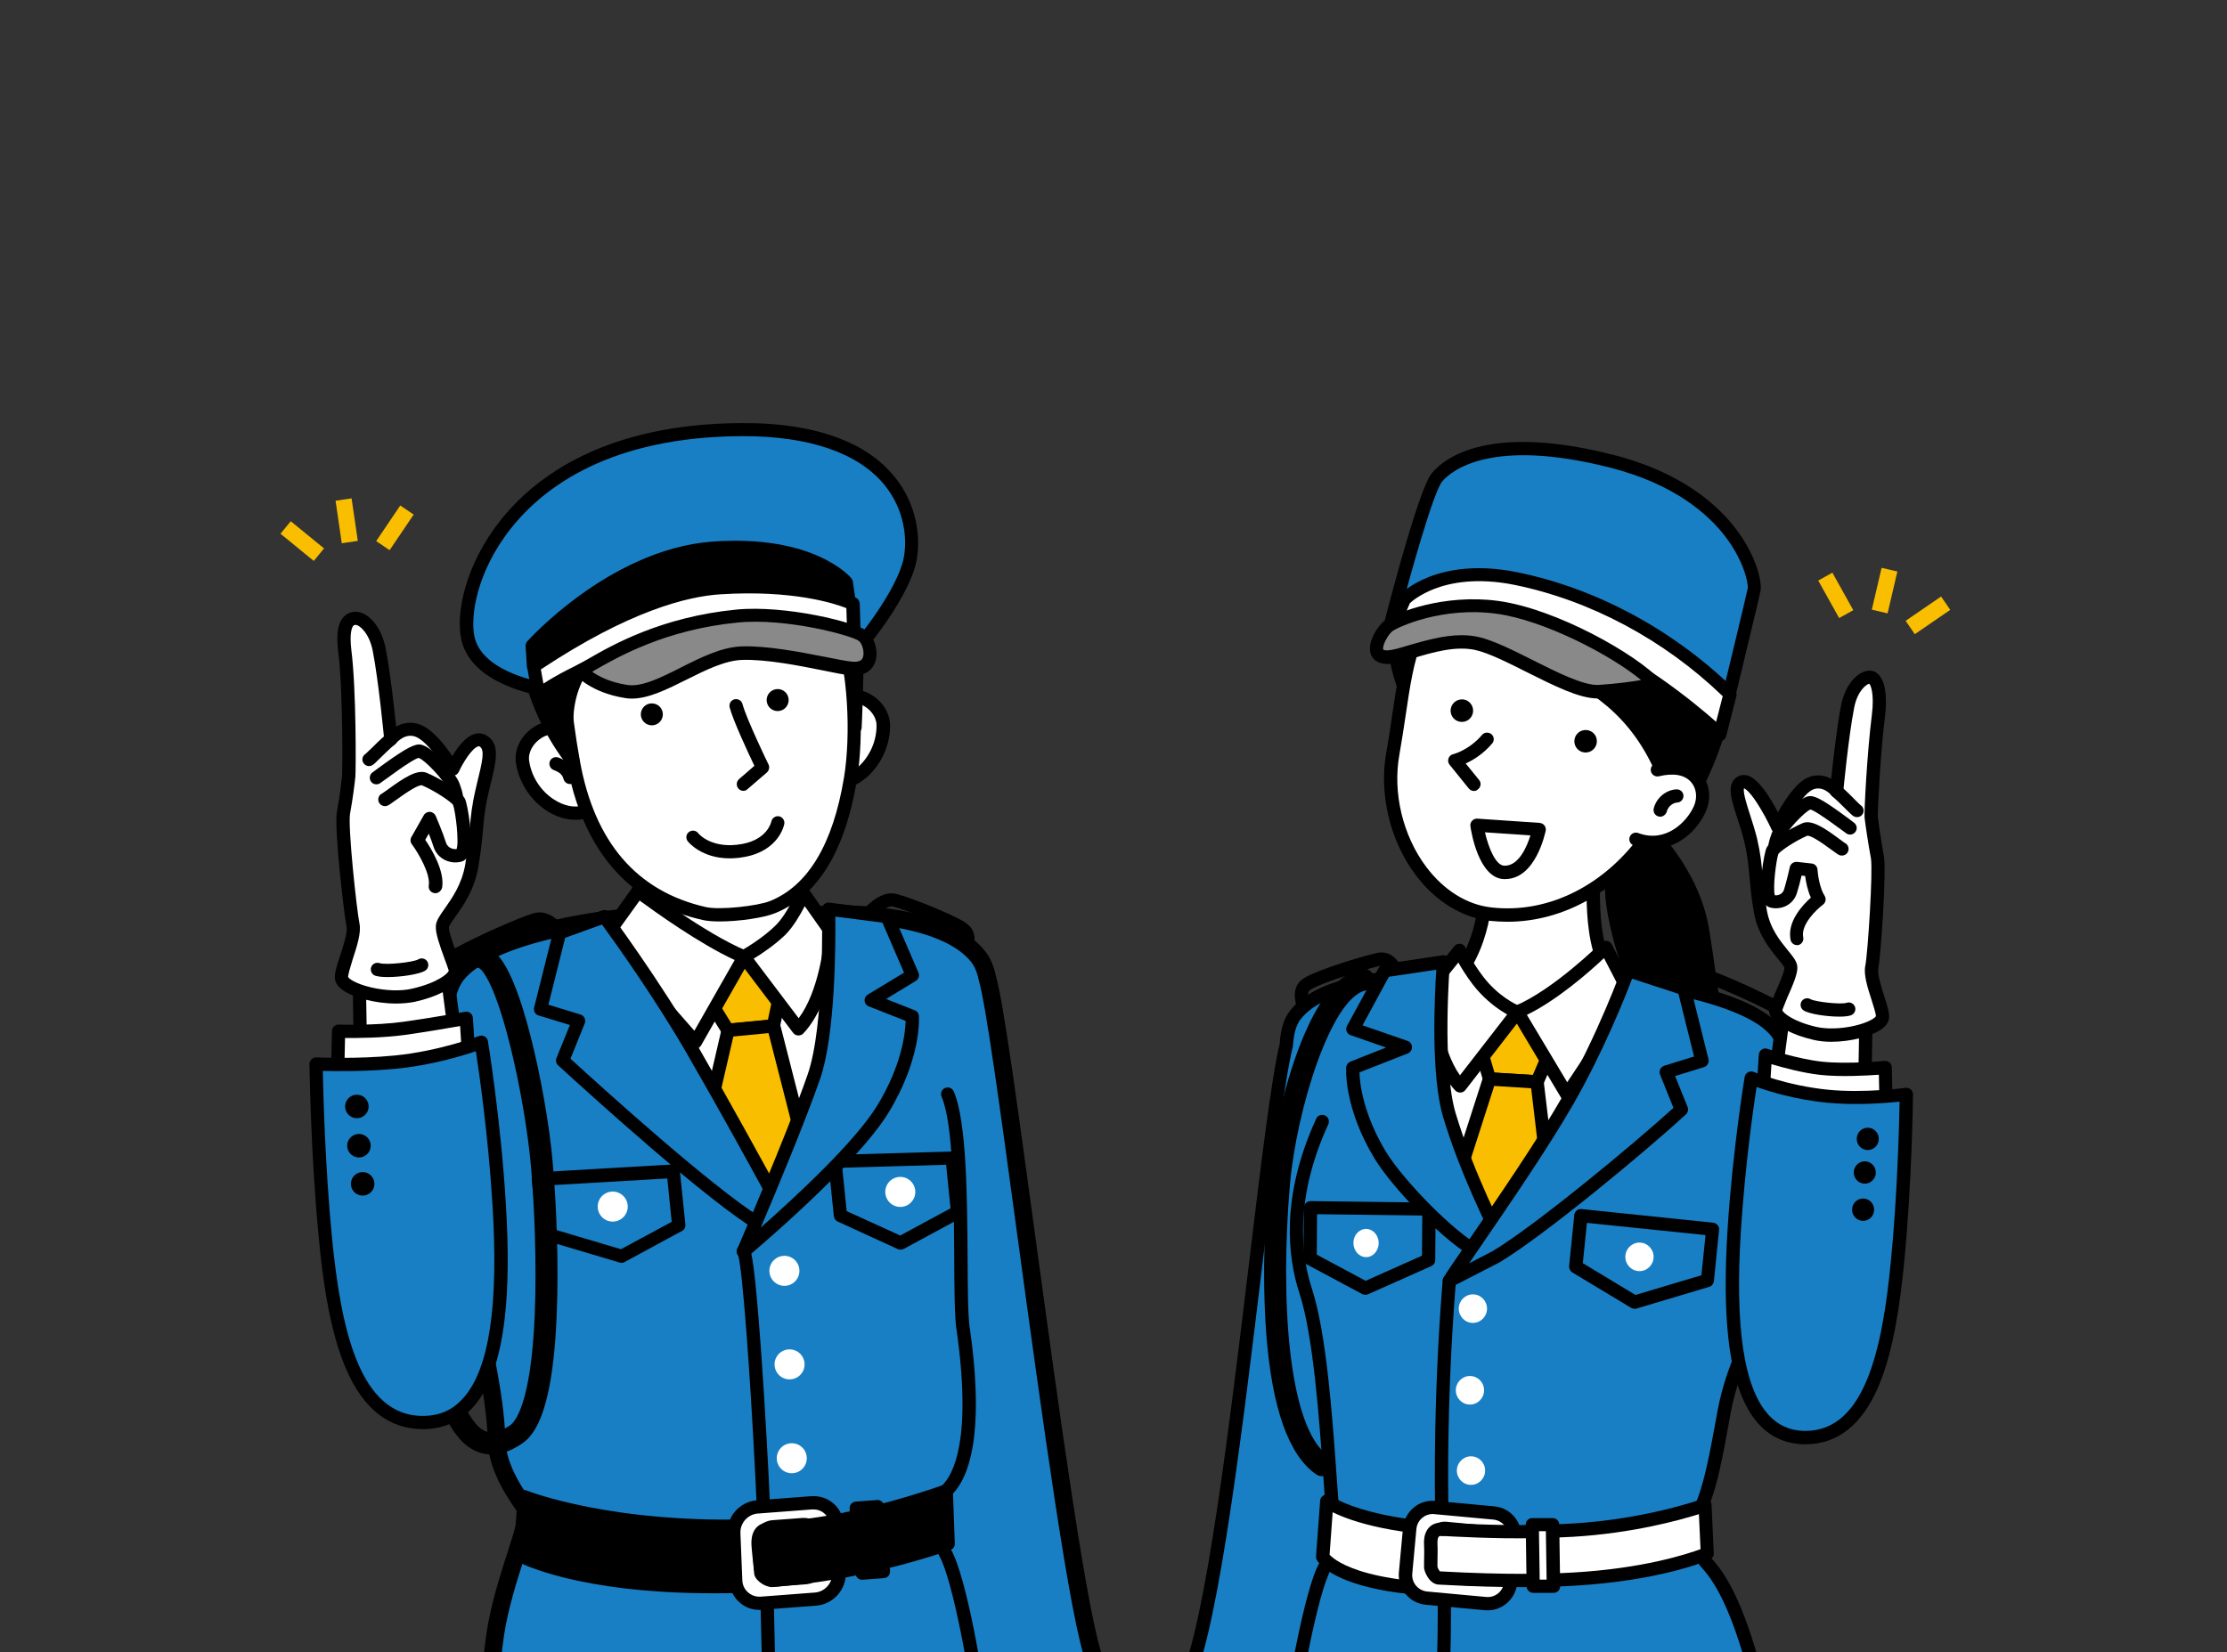 <?xml version="1.0" encoding="utf-8"?>
<!-- Generator: Adobe Illustrator 25.2.1, SVG Export Plug-In . SVG Version: 6.00 Build 0)  -->
<svg version="1.1" id="レイヤー_1" xmlns="http://www.w3.org/2000/svg" xmlns:xlink="http://www.w3.org/1999/xlink" x="0px"
	 y="0px" viewBox="0 0 1513.5 1123.3" style="enable-background:new 0 0 1513.5 1123.3;" xml:space="preserve">
<rect x="0" y="0" width="1513.5" height="1123.3" fill="#333333" stroke="none"/>
<style type="text/css">
	.st0{clip-path:url(#SVGID_2_);}
	.st1{fill:#187FC4;}
	.st2{fill:none;stroke:#000000;stroke-width:12;stroke-linecap:round;stroke-linejoin:round;stroke-miterlimit:10;}
	.st3{fill:#FFFFFF;}
	.st4{fill:#9FA0A0;}
	.st5{fill:#FABE00;}
	.st6{fill:#898989;}
	.st7{clip-path:url(#SVGID_4_);}
</style>
<g>
	<g>
		<defs>
			<rect id="SVGID_1_" x="188.6" y="280" width="564.7" height="843.3"/>
		</defs>
		<clipPath id="SVGID_2_">
			<use xlink:href="#SVGID_1_"  style="overflow:visible;"/>
		</clipPath>
		<g class="st0">
			<path d="M656.7,647.7c-0.5,0-1-0.1-1.4-0.2c-2.4-0.8-3.6-3.3-2.8-5.7c1.4-4.3,1.1-5.6-1.9-7.5c-9.3-5.8-40.1-17.7-44.4-18.1
				c-4.2-0.3-11.3,6-14.9,10.3c-1.6,1.9-4.4,2.2-6.3,0.7c-1.9-1.6-2.2-4.4-0.7-6.3c1.2-1.5,12-14.5,22.6-13.6
				c6.5,0.5,39.1,13.6,48.5,19.4c9.6,6,6.7,14.7,5.6,18C660.4,646.6,658.6,647.7,656.7,647.7z"/>
			<path d="M298.5,684.4c-1.6,0-3.1-0.8-3.9-2.3c-0.2-0.4-5.4-9.9-6.5-18.6c-0.5-4,2.8-7.8,11.6-13.4c5.6-3.5,13.6-7.8,23.1-12.4
				c16-7.8,35.4-15.9,40.7-17.1c11.9-2.7,20.4,10.4,20.8,11c1.3,2.1,0.7,4.9-1.4,6.2c-2.1,1.3-4.9,0.7-6.2-1.4
				c-0.1-0.1-5.5-8.3-11.2-7c-3.4,0.7-19.1,7-36.1,15.1c-22,10.5-30.4,16.5-32.2,18.8c1.1,6.8,5.3,14.4,5.3,14.5
				c1.2,2.2,0.4,4.9-1.8,6.1C300,684.3,299.2,684.4,298.5,684.4z"/>
			<g>
				<g>
					<path class="st1" d="M744.4,1129.7c-10.7-24.1-30.7-170.9-46.8-288.8C686,755.5,675.9,681.3,671,664.9
						c-1.1-5.6-3.1-10.5-6-14.3c-21.6-28-84.6-31.2-111.7-28.3c-10.5,1.1-17.5,2.8-24.2,4.4c-10.4,2.5-20.3,4.9-43.1,4.7
						c-8.7-0.1-17.9-1.8-27.6-3.6c-12.8-2.4-26-4.8-38.9-3.5c-8.8,0.9-86.8,10-109.1,38.2c-16.2,20.4-9.3,78.5-0.5,152
						c1.5,12.8,3.1,26.1,4.6,39.6c0.4,4.3,2.6,13.2,5.6,25.5c6.6,27.1,16.6,68,17.4,100c0.4,18.8,14.3,38.1,20.2,46.4l0.5,0.7
						c1.2,3.1-3.5,17.7-7.3,29.6c-5.1,15.9-11.5,35.7-14.3,54.6c-6.7,45.7-4.1,90.2-4,90.7c0.1,1.8,1.4,3.3,3.2,3.6
						c0.9,0.2,83.3,14.7,153.7,14.7c8.6,0,16.9-0.2,25-0.7c86.9-5.2,155.6-22.9,156.2-23.1c1.9-0.5,3.1-2.4,2.9-4.3
						c0-0.3-1.6-10.8-4-27.4c0.8,0,1.7,0,2.6,0c9.2,0,21.9-0.8,35.7-4.2c20.6-5,35.6-25.6,36.2-26.5
						C744.8,1132.5,745,1131,744.4,1129.7z"/>
				</g>
				<g>
					<path class="st2" d="M744.4,1129.7c-10.7-24.1-30.7-170.9-46.8-288.8C686,755.5,675.9,681.3,671,664.9
						c-1.1-5.6-3.1-10.5-6-14.3c-21.6-28-84.6-31.2-111.7-28.3c-10.5,1.1-17.5,2.8-24.2,4.4c-10.4,2.5-20.3,4.9-43.1,4.7
						c-8.7-0.1-17.9-1.8-27.6-3.6c-12.8-2.4-26-4.8-38.9-3.5c-8.8,0.9-86.8,10-109.1,38.2c-16.2,20.4-9.3,78.5-0.5,152
						c1.5,12.8,3.1,26.1,4.6,39.6c0.4,4.3,2.6,13.2,5.6,25.5c6.6,27.1,16.6,68,17.4,100c0.4,18.8,14.3,38.1,20.2,46.4l0.5,0.7
						c1.2,3.1-3.5,17.7-7.3,29.6c-5.1,15.9-11.5,35.7-14.3,54.6c-6.7,45.7-4.1,90.2-4,90.7c0.1,1.8,1.4,3.3,3.2,3.6
						c0.9,0.2,83.3,14.7,153.7,14.7c8.6,0,16.9-0.2,25-0.7c86.9-5.2,155.6-22.9,156.2-23.1c1.9-0.5,3.1-2.4,2.9-4.3
						c0-0.3-1.6-10.8-4-27.4c0.8,0,1.7,0,2.6,0c9.2,0,21.9-0.8,35.7-4.2c20.6-5,35.6-25.6,36.2-26.5
						C744.8,1132.5,745,1131,744.4,1129.7z"/>
				</g>
			</g>
			<g>
				<path class="st3" d="M543.1,536.8c0,0-5,54.2,2.3,83.2c5.5,21.9,42.5,30.7,42.5,30.7l-23.2,101.1l-42.4,59.9l-67.4-87.4
					L428,637.3c0,0-1.2,0,5.8-31.5c6.3-28.7,5.6-66.1,5.6-66.1"/>
				<path d="M522.2,816.3c-1.4,0-2.7-0.6-3.6-1.8l-67.4-87.4c-0.3-0.4-0.6-0.9-0.7-1.4l-26.6-86.5c-1-1.9-0.7-6.5,5.5-34.4
					c6.2-27.9,5.5-64.6,5.5-65c0-2.5,1.9-4.5,4.4-4.6c2.5-0.1,4.5,1.9,4.6,4.4c0,1.5,0.7,38.2-5.7,67.1c-4.9,22.3-5.6,28.2-5.7,29.7
					l26.4,85.9l63.2,81.9l38.4-54.2l22.1-96.1c-10.5-3.2-36.5-13.1-41.5-32.8c-7.4-29.4-2.6-82.5-2.4-84.7c0.2-2.5,2.4-4.3,4.9-4.1
					c2.5,0.2,4.3,2.4,4.1,4.9c0,0.5-4.9,53.8,2.2,81.7c4.8,19,38.8,27.4,39.1,27.5c2.4,0.6,3.9,3,3.3,5.4L569,752.8
					c-0.1,0.6-0.4,1.1-0.7,1.6l-42.4,59.9C525,815.5,523.7,816.2,522.2,816.3C522.2,816.3,522.2,816.3,522.2,816.3z M428.1,632.8
					c1.8,0.1,3.4,1.2,4.1,2.9C431.7,634.3,430.3,632.9,428.1,632.8z M428.1,632.8C428.1,632.8,428.1,632.8,428.1,632.8
					C428.1,632.8,428.1,632.8,428.1,632.8z"/>
			</g>
			<g>
				<path class="st3" d="M563.8,532.9c17.1,2.1,36.7-16.9,36.4-40.3c-0.2-14.6-20.8-26.7-32.9-15.1c-4.5,4.3-9.6,10.9-11.3,13.9"/>
				<path d="M566.5,537.6c-1.1,0-2.1-0.1-3.2-0.2c-2.5-0.3-4.2-2.6-3.9-5c0.3-2.5,2.6-4.2,5-3.9c6,0.8,12.8-1.8,18.7-7
					c8-7.2,12.8-17.9,12.6-28.7c-0.1-5.6-4.5-11.4-10.7-14c-2.6-1.1-9.2-3-14.5,2.1c-4.4,4.2-9.1,10.4-10.4,12.8
					c-1.2,2.2-3.9,3-6.1,1.8c-2.2-1.2-3-3.9-1.8-6.1c1.9-3.4,7.3-10.4,12.1-15c6.4-6.1,15.5-7.6,24.3-3.9c9.6,4,16.1,13,16.3,22.2
					c0.2,13.4-5.7,26.6-15.6,35.5C582.2,534.2,574.2,537.6,566.5,537.6z"/>
			</g>
			<g>
				<path class="st3" d="M397.1,552c-16.6,4.7-38.8-11.1-42.1-34.2c-2.1-14.5,16.4-29.6,30.2-20c5.1,3.5,11.1,9.3,13.3,12"/>
				<path d="M391,557.3c-6.4,0-13.2-2.1-19.5-6.2c-11.2-7.3-19-19.5-20.9-32.7c-1.3-9.2,3.8-19,12.7-24.5c8.1-5,17.3-4.9,24.6,0.1
					c5.5,3.8,11.9,9.9,14.3,13c1.5,2,1.2,4.8-0.8,6.3c-2,1.5-4.8,1.2-6.3-0.8c-1.7-2.2-7.3-7.6-12.3-11.1
					c-6.1-4.3-12.3-1.3-14.7,0.2c-5.8,3.6-9.3,9.9-8.5,15.5c1.5,10.7,7.8,20.6,16.9,26.4c6.6,4.3,13.7,5.8,19.5,4.1
					c2.4-0.7,4.9,0.7,5.6,3.1c0.7,2.4-0.7,4.9-3.1,5.6C396,557,393.5,557.3,391,557.3z"/>
			</g>
			<g>
				<path class="st3" d="M377.9,519.2c3.6,1.5,8,3.5,9.5,9.3"/>
				<path d="M387.4,533c-2,0-3.9-1.4-4.4-3.4c-0.9-3.5-3.5-4.9-6.8-6.2c-2.3-0.9-3.4-3.6-2.5-5.9c0.9-2.3,3.6-3.4,5.9-2.5
					c3.3,1.3,10.1,4.1,12.1,12.4c0.6,2.4-0.9,4.9-3.3,5.5C388.1,532.9,387.7,533,387.4,533z"/>
			</g>
			<g>
				<path class="st3" d="M383.4,432.7c-2.5,23.3,0.5,53.4,6.2,85.3c15,83.9,69.1,98.5,88.9,103c10.4,2.4,37.2-0.6,46.5-4.3
					c30.3-12.3,46.1-45.8,52.9-87.4c4.5-27.3,3.6-74.6-8.1-104.1c-11.7-29.5-46.3-102.6-115.7-55.2
					C413.4,397.9,387.8,390.6,383.4,432.7z"/>
				<path d="M489.1,626.4c-4.5,0-8.6-0.3-11.5-1c-7.8-1.8-28.6-6.6-48.2-22.7c-22.7-18.7-37.6-46.9-44.2-84
					c-6.5-36.5-8.6-64.8-6.3-86.6c3.3-31.1,18.2-38,38.9-47.5c9.8-4.5,21-9.7,33.8-18.4c22.1-15.1,42.9-19.8,61.9-13.9
					c24.3,7.4,44.7,31.4,60.5,71.2c11.9,29.9,13.2,77.2,8.4,106.5c-8,48.6-26.7,79.1-55.7,90.8C519.2,623.9,502.1,626.4,489.1,626.4
					z M497.4,359.1c-12.6,0-26.3,4.9-40.7,14.8c-13.4,9.2-25.5,14.7-35.1,19.1c-20.6,9.5-31,14.2-33.7,40.2l0,0
					c-2.2,20.6-0.1,48.9,6.2,84c9.9,55.2,38.6,88.7,85.5,99.4c9.5,2.2,35.3-0.7,43.8-4.1c25.8-10.5,42.7-38.7,50.2-84
					c4.7-28.5,3-74.3-7.8-101.7c-14.6-36.6-33.5-59.4-54.8-65.9C506.5,359.7,502,359.1,497.4,359.1z M383.4,432.7L383.4,432.7
					L383.4,432.7z"/>
			</g>
			<g>
				<path class="st3" d="M528.7,559.4c0,0-2.8,14.9-23.2,18.7c-24,4.5-34.5-9-34.5-9"/>
				<path d="M495.9,583.5c-19.2,0-28.1-11.1-28.5-11.6c-1.5-2-1.2-4.8,0.8-6.3c2-1.5,4.8-1.2,6.3,0.8c0.3,0.4,9.3,11.2,30.1,7.3
					c16.9-3.2,19.5-14.7,19.6-15.2c0.5-2.4,2.8-4,5.2-3.6c2.4,0.5,4.1,2.8,3.6,5.3c-0.1,0.7-3.6,18-26.8,22.3
					C502.5,583.2,499.1,583.5,495.9,583.5z"/>
			</g>
			<g>
				<path class="st3" d="M505.2,533.1l13-11.2c0,0-15.3-31.5-18-41.9"/>
				<path d="M505.2,537.6c-1.3,0-2.5-0.5-3.4-1.6c-1.6-1.9-1.4-4.7,0.5-6.4l10.4-9c-4-8.3-14.5-30.8-16.8-39.7
					c-0.6-2.4,0.8-4.9,3.2-5.5c2.4-0.6,4.9,0.8,5.5,3.2c2.6,9.9,17.5,40.8,17.7,41.1c0.9,1.8,0.4,4-1.1,5.4l-13,11.2
					C507.3,537.3,506.2,537.6,505.2,537.6z"/>
			</g>
			<path d="M535.4,473c1.6,3.8-0.2,8.2-4,9.8c-3.8,1.6-8.2-0.2-9.8-4c-1.6-3.8,0.2-8.2,4-9.8C529.5,467.4,533.8,469.2,535.4,473z"/>
			<path d="M449.9,482.7c1.6,3.8-0.2,8.2-4,9.8c-3.8,1.6-8.2-0.2-9.8-4c-1.6-3.8,0.2-8.2,4-9.8C443.9,477.2,448.3,478.9,449.9,482.7
				z"/>
			<g>
				<path d="M576.6,441.8c4.2,22.8,4.5,52.8,4.5,52.8s1.9-40.7,1-63.9c-1.3-31.1,3.5-64.6-20-78.5c-14.7-8.7-53.6-22.2-70.8-25.9
					c-28-6-60.2,4.9-80.3,19.2c-22.4,16.1-20.1,37.6-20.1,37.6s-24.8-0.7-30.1,20c-16.4,64,30.7,116.8,28.9,115
					c0,0-12.9-32.6,4.9-62.1c16.7-27.8,32.4-55.7,30.1-75c0,0,16,25.8,66.3,44.8c0,0,2.4-10.7,5.8-27.6c0,0,30.4,3.7,45.5,24.7
					l-0.2-24.9C542.1,397.7,572.6,420,576.6,441.8z"/>
				<path d="M389.7,522.5c-1.2,0-2.4-0.5-3.3-1.4c-0.2-0.2-0.4-0.4-0.6-0.7l0,0c-5-6.2-14.5-19.5-22.2-37.9
					c-11.5-27.6-13.9-54.7-7.3-80.7c4.2-16.5,19.6-22.2,30-23.2c0.5-7.9,4-24,22-36.9c20.3-14.5,54.1-26.4,83.9-20
					c16.6,3.6,56.4,17.1,72.2,26.4c21.5,12.7,21.7,39.8,21.9,65.9c0,5.4,0.1,11,0.3,16.3c0.9,23.1-0.9,62.6-1,64.3
					c-0.1,2.4-2.1,4.3-4.6,4.3c-2.4,0-4.4-2-4.4-4.5c0-0.3-0.3-29.9-4.4-52l0,0c-2.5-13.4-16.6-27.6-25.5-35.3l0.1,15.4
					c0,2-1.2,3.7-3.1,4.3c-1.9,0.6-3.9-0.1-5.1-1.6c-10.6-14.8-29.9-20.3-38.3-22.1c-2.9,14.3-4.9,23.3-4.9,23.4
					c-0.3,1.3-1.1,2.4-2.3,3c-1.1,0.6-2.5,0.7-3.7,0.3c-32.7-12.3-51.3-27.5-60.7-37.1c-3.1,18.9-16,41.7-30.3,65.4
					c-16.5,27.4-4.7,57.9-4.6,58.2l0,0c1.2,2.8-0.9,4.8-1.1,5.1C391.8,522.2,390.8,522.5,389.7,522.5z M390.5,387.5
					c-2.6,0-21.2,0.6-25.4,16.6c-9.7,38,4,72.2,15.7,92.7c-0.8-12.3,0.8-28.1,9.9-43.2c16.1-26.7,31.6-54.2,29.5-72.2
					c-0.2-2.1,1-4.1,3-4.8c2-0.7,4.2,0.1,5.3,1.9c0.1,0.2,15,23.2,59.2,41c1-4.7,2.7-12.5,4.7-22.4c0.5-2.3,2.6-3.9,5-3.6
					c1.1,0.1,23.7,3,40.4,17.5l-0.1-13.3c0-1.7,0.9-3.3,2.4-4c1.5-0.8,3.3-0.6,4.7,0.4c1.1,0.8,23.6,17.4,32.8,36.7
					c-0.2-5.5-0.3-11.2-0.3-16.6c-0.2-24.7-0.3-48-17.5-58.2c-13.8-8.2-52.1-21.7-69.5-25.4c-27.1-5.8-58.1,5.1-76.7,18.5
					c-19.9,14.2-18.3,32.7-18.3,33.4c0.1,1.3-0.3,2.6-1.2,3.5c-0.9,0.9-2.1,1.5-3.4,1.4C390.7,387.5,390.6,387.5,390.5,387.5z"/>
			</g>
			<path class="st4" d="M577.7,421.8c-1.7,0-3.4-1-4.1-2.7c-4.6-10.7-12.1-19.6-20.6-24.6c-2.1-1.3-2.9-4-1.6-6.2
				c1.3-2.1,4-2.9,6.2-1.6c10.2,5.9,19,16.4,24.4,28.8c1,2.3-0.1,4.9-2.4,5.9C578.9,421.6,578.3,421.8,577.7,421.8z"/>
			<path class="st4" d="M521.1,382.3c-1.2,0-2.3-0.5-3.2-1.3c-3.8-3.9-29.3-13.2-41.5-17.7c-4.7-1.7-8.8-3.2-11.4-4.3
				c-2.3-0.9-3.4-3.6-2.5-5.9c0.9-2.3,3.6-3.4,5.9-2.5c2.4,1,6.4,2.4,11.1,4.2c21.7,7.9,40,14.9,44.8,19.8c1.7,1.8,1.7,4.6-0.1,6.4
				C523.4,381.9,522.2,382.3,521.1,382.3z"/>
			<path class="st4" d="M495.2,388.3c-0.7,0-1.4-0.2-2.1-0.5c-3.8-2-13.5-6.1-23-10.1c-12.3-5.2-25-10.6-29.7-13.4
				c-2.1-1.3-2.9-4-1.6-6.2c1.3-2.1,4-2.9,6.2-1.6c4.2,2.5,17.2,8,28.6,12.8c10.1,4.3,19.6,8.3,23.7,10.5c2.2,1.2,3,3.9,1.9,6.1
				C498.4,387.4,496.8,388.3,495.2,388.3z"/>
			<path d="M643,1018c-1.2,0-2.4-0.5-3.3-1.4c-1.7-1.8-1.6-4.7,0.2-6.4c8.3-7.8,20.7-32,10.2-106.1l-0.1-0.4
				c-1.3-9-1.4-27.3-1.5-48.4c-0.2-38.4-0.5-91-8.6-109.8c-1-2.3,0.1-4.9,2.4-5.9c2.3-1,4.9,0.1,5.9,2.4
				c8.8,20.5,9.1,71.9,9.4,113.3c0.1,20.8,0.2,38.7,1.4,47.2l0.1,0.4c8.4,58.7,3.9,98.1-12.9,113.9
				C645.2,1017.6,644.1,1018,643,1018z"/>
			<g>
				<polygon class="st5" points="467.2,656 494.7,700.4 525.7,697.4 535.1,652 				"/>
				<path d="M494.7,704.9c-1.6,0-3-0.8-3.8-2.1l-27.5-44.4c-0.8-1.3-0.9-3-0.2-4.4c0.7-1.4,2.1-2.3,3.7-2.4l67.9-4
					c1.4-0.1,2.8,0.5,3.7,1.6c0.9,1.1,1.3,2.5,1,3.9l-9.5,45.4c-0.4,1.9-2,3.4-4,3.6l-31,3C495,704.9,494.8,704.9,494.7,704.9z
					 M475,660l22,35.6l24.9-2.4l7.6-36.4L475,660z"/>
			</g>
			<g>
				<polygon class="st5" points="494.7,700.4 478.2,771.8 522.2,811.8 544.1,769.8 525.7,697.4 				"/>
				<path d="M522.2,816.3c-1.1,0-2.2-0.4-3-1.2l-43.9-39.9c-1.2-1.1-1.7-2.8-1.4-4.3l16.5-71.4c0.4-1.9,2-3.3,4-3.5l31-3
					c2.2-0.2,4.2,1.2,4.8,3.4l18.5,72.4c0.3,1.1,0.1,2.2-0.4,3.2l-22,41.9c-0.6,1.2-1.8,2.1-3.2,2.3
					C522.7,816.2,522.4,816.3,522.2,816.3z M483.2,770.3l37.7,34.2l18.5-35.2l-17.1-67l-23.9,2.3L483.2,770.3z"/>
			</g>
			<path d="M521.2,1214.7c-0.1,0-0.2,0-0.3,0c-2.5-0.2-4.4-2.3-4.2-4.8c5.8-85-9.4-338.3-15-356.4c-0.6-0.8-1-1.8-1-2.9
				c0-2.5,2-4.4,4.5-4.4c0,0,0,0,0.1,0c1.3,0,2.5,0.6,3.4,1.6c1.4,1.5,3.2,3.4,6.9,49.2c2.3,28,4.6,64.6,6.6,103
				c4.8,94.1,6.1,172.8,3.5,210.5C525.5,1212.9,523.5,1214.7,521.2,1214.7z M505.1,855.2C505.1,855.2,505.1,855.2,505.1,855.2
				C505.1,855.2,505.1,855.2,505.1,855.2z M505.1,855.2C505.1,855.2,505.1,855.2,505.1,855.2C505.1,855.2,505.1,855.2,505.1,855.2z
				 M505.1,855.2C505.1,855.2,505.1,855.2,505.1,855.2C505.1,855.2,505.1,855.2,505.1,855.2z M505.1,855.2
				C505.1,855.2,505.1,855.2,505.1,855.2C505.1,855.2,505.1,855.2,505.1,855.2z"/>
			<g>
				<path d="M519.8,1077.7c-118.6,6.1-166.4-20.3-166.4-20.3l3-39.9c0,0,57.7,23.6,161.1,19.6"/>
				<path d="M485,1083.1c-93.1,0-132-20.8-133.8-21.8c-1.5-0.9-2.4-2.5-2.3-4.3l3-39.9c0.1-1.4,0.9-2.7,2.1-3.5
					c1.2-0.8,2.7-0.9,4.1-0.3c0.6,0.2,58.2,23.2,159.2,19.3c2.5-0.1,4.6,1.8,4.7,4.3c0.1,2.5-1.8,4.6-4.3,4.7
					c-86,3.3-140.2-12.1-157.2-17.9l-2.3,30.9c11.3,5,60.7,23.7,161.5,18.5c2.5-0.1,4.6,1.8,4.7,4.3c0.1,2.5-1.8,4.6-4.3,4.7
					C507.6,1082.9,496,1083.1,485,1083.1z"/>
			</g>
			<g>
				<path class="st3" d="M433.8,605.8c0,0,43,32.7,71.9,44.7l-33,57.9c0,0-55.9-62.4-59.9-73.4L433.8,605.8z"/>
				<path d="M472.7,712.9c-1.3,0-2.5-0.5-3.4-1.5c-9.4-10.5-56.7-63.6-60.8-74.9c-0.5-1.4-0.3-3,0.6-4.2l20.9-29.2
					c0.7-1,1.8-1.6,3-1.8c1.2-0.2,2.4,0.1,3.4,0.9c0.4,0.3,42.8,32.5,70.9,44.1c1.2,0.5,2.1,1.5,2.5,2.7c0.4,1.2,0.3,2.6-0.3,3.7
					l-33,57.9c-0.7,1.3-2,2.1-3.4,2.3C473,712.9,472.9,712.9,472.7,712.9z M418,635.4c6,10.2,34,42.9,53.9,65.3l27.4-48.1
					c-23.9-11-54.1-32.7-64.6-40.4L418,635.4z"/>
			</g>
			<g>
				<path class="st3" d="M505.7,650.5c-2.2,0.9,13.9-7.4,25-18.5c8.5-8.5,15.5-25,15.5-25l19,27c0,0-2.5,44.4-22.5,65.4L505.7,650.5
					z"/>
				<path d="M542.6,703.9c-0.1,0-0.2,0-0.3,0c-1.3-0.1-2.5-0.7-3.3-1.8l-36.2-47.9c-0.6-0.4-1.1-1-1.4-1.6c-0.7-1.3-1.1-4.2,1.9-6.1
					c0.2-0.1,0.5-0.3,0.9-0.5c3.7-2.2,14.9-8.9,23.1-17.1c7.8-7.8,14.5-23.4,14.5-23.5c0.6-1.5,2-2.5,3.7-2.7
					c1.6-0.2,3.2,0.5,4.2,1.9l19,27c0.6,0.8,0.9,1.8,0.8,2.8c-0.1,1.9-2.8,46.3-23.7,68.3C545,703.4,543.9,703.9,542.6,703.9z
					 M512.2,651.7l30.6,40.5c13.7-18.4,17.1-49.7,17.7-56.9l-13.6-19.3c-3,5.8-7.7,13.9-13,19.3
					C526.6,642.4,517.6,648.4,512.2,651.7z"/>
			</g>
			<g>
				<g>
					<path class="st1" d="M576.4,446.3c4.8-1,37.1-41.7,42-65.7c5.5-26.9-6.1-89.2-114.8-88.6C344.8,293,310.5,400.3,318,434
						c6.3,28,51.2,34.5,51.2,34.5S436,430,472.9,427C509.8,423.9,576.4,446.3,576.4,446.3z"/>
					<path d="M369.2,473.1c-0.2,0-0.4,0-0.7,0c-2-0.3-48-7.4-54.9-38c-4.1-18,2.6-51.3,26.7-81.6c23.7-29.7,71.2-65.3,163.2-65.9
						c26.1-0.2,48.5,3.3,66.7,10.3c15.8,6,28.4,14.8,37.5,25.9c15.9,19.3,18.2,42.6,15.1,57.8c-3,14.7-14.9,33.3-21.8,43.1
						c-4.5,6.4-9.2,12.5-13.4,17.3c-6.5,7.4-8.8,8.4-10.4,8.8c-0.8,0.2-1.6,0.1-2.4-0.1c-0.7-0.2-66.1-22-101.6-19.1
						c-35.5,2.9-101.2,40.6-101.8,41C370.8,472.9,370,473.1,369.2,473.1z M505.2,296.5c-0.5,0-1.1,0-1.6,0
						c-88.5,0.5-133.8,34.3-156.2,62.5c-23.8,29.9-27.9,60.7-24.9,74c4.9,21.9,38.5,29.4,46,30.8c10.2-5.8,69.3-38.5,104.2-41.4
						c34.2-2.8,91.6,15.1,103.2,18.9c7.1-6.1,33.9-40.7,38.2-61.6c2.7-13.2,0.7-33.4-13.2-50.3C583.1,307.9,550.1,296.5,505.2,296.5
						z M574.8,442.1L574.8,442.1L574.8,442.1z"/>
				</g>
				<g>
					<path d="M362.6,452.9l-0.9-13.9c0,0,54.9-61.3,122.5-66.3c67.6-5,91,23.3,91,23.3l5.1,35.4c0,0-22.3-9.1-82.1-3.9
						C438.3,432.7,362.6,452.9,362.6,452.9z"/>
					<path d="M362.6,457.4c-0.9,0-1.9-0.3-2.6-0.8c-1.1-0.8-1.8-2-1.9-3.4l-0.9-13.9c-0.1-1.2,0.3-2.4,1.1-3.3
						c0.6-0.6,14.3-15.9,36.6-31.9c20.7-14.9,52.9-33.2,88.9-35.9c69.1-5.1,93.8,23.7,94.8,24.9c0.5,0.6,0.9,1.4,1,2.2l5.1,35.4
						c0.2,1.6-0.4,3.2-1.7,4.2c-1.3,1-3,1.2-4.5,0.6c-0.2-0.1-22.4-8.6-80-3.6c-58.8,5.1-134,25.1-134.8,25.3
						C363.4,457.3,363,457.4,362.6,457.4z M366.4,440.6l0.4,6.6c18.3-4.7,80.6-19.8,131-24.2c42.3-3.7,66.2-0.3,77.1,2.1L571,398
						c-2-2-7.8-7.1-18.4-11.8c-12.5-5.5-34.5-11.6-68-9.1C425.1,381.5,374.9,431.7,366.4,440.6z"/>
				</g>
				<g>
					<path class="st3" d="M362.6,452.9c2-0.8,69.6-49.8,126.9-53.4c60.6-3.9,90.2,10.9,90.2,10.9l0.6,21c0,0-29.8-5.7-88.9-0.6
						c-79.9,6.8-125.3,41.6-125.3,41.6L362.6,452.9z"/>
					<path d="M366.1,476.8c-0.6,0-1.1-0.1-1.6-0.3c-1.5-0.6-2.5-1.9-2.8-3.4l-3.4-19.4c-0.3-2,0.6-3.9,2.4-4.8
						c0.3-0.2,1.4-0.9,2.5-1.6c61.1-40.5,102.3-50.8,126.1-52.3c61.2-3.9,91.2,10.8,92.5,11.4c1.5,0.7,2.4,2.2,2.5,3.9l0.6,21
						c0,1.4-0.5,2.7-1.6,3.6c-1,0.9-2.4,1.3-3.8,1c-0.3-0.1-30-5.5-87.7-0.6c-77.5,6.6-122.5,40.4-123,40.7
						C368,476.5,367,476.8,366.1,476.8z M367.6,455.1l1.7,9.6c14.9-9.6,57-32.9,121.7-38.5c45.4-3.9,73.5-1.5,84.6-0.1l-0.4-12.7
						c-8.1-3.2-36.5-12.5-85.5-9.4c-22.7,1.4-62.2,11.4-121.7,50.8C367.9,454.8,367.7,455,367.6,455.1z M360.9,448.7
						c-0.1,0-0.2,0.1-0.3,0.1C360.7,448.8,360.8,448.7,360.9,448.7z"/>
				</g>
				<g>
					<path class="st6" d="M394.6,455.9c0,0,9,10.7,30.9,14.2c21.9,3.5,52.4-25.3,78.9-26.1c25.5-0.8,61.5,9.2,74.3,10.5
						c17.4,1.6,13.6-17.7,7.7-22.2c-5.9-4.5-52.1-16.7-85.5-13.4C441.6,424.6,406.8,449.8,394.6,455.9z"/>
					<path d="M429.3,474.9c-1.6,0-3.1-0.1-4.6-0.4c-23.3-3.7-33.2-15.3-33.6-15.7c-0.9-1.1-1.2-2.5-1-3.8c0.3-1.4,1.2-2.5,2.4-3.1
						c1.8-0.9,4.1-2.2,7.1-3.9c16.1-9.3,49.7-28.6,100.7-33.6c33.9-3.3,81.4,8.8,88.7,14.4c5,3.9,8.6,14.2,5.6,21.8
						c-1.1,2.9-5,9.5-16.5,8.5c-4.4-0.4-10.9-1.7-19.1-3.4c-16-3.2-38-7.6-54.6-7.1c-11.8,0.4-25,7-37.8,13.4
						C453.5,468.5,440.9,474.9,429.3,474.9z M402.5,456.7c4.3,3,12,7.1,23.7,8.9c9.9,1.6,22.8-4.9,36.5-11.8
						c13.7-6.9,27.8-14,41.6-14.4c17.7-0.5,40.2,4,56.7,7.2c7.7,1.5,14.3,2.9,18.2,3.2c5.9,0.6,6.9-2,7.2-2.8
						c1.4-3.7-0.6-9.8-2.7-11.3c-4.8-3.7-49.4-15.8-82.4-12.5c-49.1,4.8-81.5,23.5-97.1,32.4C403.5,456,403,456.4,402.5,456.7z
						 M394.6,455.9L394.6,455.9L394.6,455.9z"/>
				</g>
			</g>
			<circle class="st3" cx="533.1" cy="863.9" r="10.2"/>
			<circle class="st3" cx="536.6" cy="927.5" r="10.2"/>
			<circle class="st3" cx="538.1" cy="991.3" r="10.2"/>
			<g>
				<path class="st1" d="M410.8,623c0,0,33.7,45.4,59.9,90.9c26.7,46.3,52.4,93.8,57.4,102.9l-10.5,16.5
					c-32.4-19.1-108.2-87.5-135.3-112.3l11-27l-26-8l13-51.9L410.8,623z"/>
				<path d="M517.7,837.7c-0.8,0-1.6-0.2-2.3-0.6c-33.6-19.8-112.6-91.4-136.1-112.9c-1.4-1.3-1.8-3.3-1.1-5l9.1-22.4l-21.3-6.5
					c-2.3-0.7-3.6-3.1-3-5.4l13-51.9c0.4-1.5,1.4-2.6,2.8-3.1l30.5-11c1.9-0.7,4,0,5.1,1.6c0.3,0.5,34.2,46.1,60.2,91.3
					c21.7,37.6,42.5,75.7,52.6,94c2.3,4.1,3.9,7.2,4.9,8.9c0.8,1.4,0.7,3.2-0.1,4.6l-10.5,16.5C520.6,837,519.2,837.7,517.7,837.7z
					 M387.7,719.7c24.8,22.7,94.9,86,128.5,107.4l6.7-10.5c-0.9-1.7-2.2-3.9-3.6-6.6c-10-18.3-30.8-56.3-52.5-93.8
					c-22.2-38.5-50.1-77.3-57.7-87.7l-25,9l-11.4,45.5l21.9,6.7c1.2,0.4,2.2,1.2,2.7,2.4c0.5,1.1,0.6,2.5,0.1,3.6L387.7,719.7z"/>
			</g>
			<g>
				<polygon class="st1" points="461.3,833 422.5,854 369.7,838.3 365.9,801.6 457.5,796.3 				"/>
				<path d="M422.5,858.5c-0.4,0-0.9-0.1-1.3-0.2l-52.8-15.7c-1.8-0.5-3-2-3.2-3.9l-3.8-36.8c-0.1-1.2,0.3-2.4,1.1-3.4
					c0.8-0.9,1.9-1.5,3.2-1.6l91.6-5.3c2.4-0.1,4.5,1.6,4.7,4l3.8,36.8c0.2,1.8-0.7,3.6-2.3,4.4l-38.8,21
					C424,858.3,423.2,858.5,422.5,858.5z M373.9,834.9l48.1,14.3l34.5-18.6l-3-29.5l-82.6,4.8L373.9,834.9z"/>
			</g>
			
				<ellipse transform="matrix(1 -2.354319e-02 2.354319e-02 1 -19.19 10.028)" class="st3" cx="416.3" cy="820" rx="10.2" ry="10.2"/>
			<g>
				<polygon class="st1" points="650.8,824 612,845 571.2,826.4 567.4,789.6 647,787.3 				"/>
				<path d="M612,849.5c-0.6,0-1.3-0.1-1.9-0.4l-40.8-18.7c-1.5-0.7-2.4-2-2.6-3.6l-3.8-36.8c-0.1-1.2,0.3-2.5,1.1-3.4
					c0.8-0.9,2-1.5,3.3-1.5l79.6-2.3c2.3-0.1,4.4,1.7,4.6,4l3.8,36.8c0.2,1.8-0.7,3.6-2.3,4.4l-38.8,21
					C613.5,849.3,612.7,849.5,612,849.5z M575.4,823.3l36.4,16.6l34.2-18.5l-3-29.6l-70.6,2L575.4,823.3z"/>
			</g>
			<path class="st3" d="M622,809.2c0.6,5.6-3.5,10.6-9.1,11.2c-5.6,0.6-10.6-3.5-11.2-9.1c-0.6-5.6,3.5-10.6,9.1-11.2
				C616.4,799.5,621.4,803.6,622,809.2z"/>
			<path d="M333.9,988.7c-2.3,0-4.6-0.3-6.8-0.9c-13.9-3.8-21.3-18.2-27.3-29.9c-0.7-1.3-1.3-2.6-2-3.9c-1.9-3.7-0.5-8.2,3.1-10.1
				c3.7-1.9,8.2-0.5,10.1,3.1c0.7,1.3,1.4,2.6,2.1,4c4.9,9.5,10.4,20.2,17.9,22.3c4,1.1,9.2-0.3,15.3-4.1c3.4-2.1,14.5-13.8,17.1-75
				c1.5-35.6-0.3-75.9-2.6-101.8c-2.1-23.8-7.7-56.3-14.4-82.8c-11.3-44.9-19.7-50.8-20.5-51.3c-4-0.8-6.6-4.6-6-8.6
				c0.7-4.1,4.6-6.9,8.6-6.2c7.9,1.3,18.7,9.3,31.8,59.8c7.1,27.4,13.3,62.6,15.4,87.7c2.3,26.4,4.2,67.4,2.6,103.7
				c-0.9,21.5-2.9,39.3-6,52.9c-4,17.8-9.9,29-18.1,34.1C347.2,986.4,340.3,988.7,333.9,988.7z M326.2,658.4L326.2,658.4
				L326.2,658.4z"/>
			<path d="M665.2,1163.3c-2.4,0-4.4-1.9-4.5-4.4c-0.4-13.4-13-85.1-22.3-101.1c-1.3-2.1-0.5-4.9,1.6-6.2c2.1-1.3,4.9-0.5,6.2,1.6
				c10.9,18.6,23.2,93,23.6,105.3c0.1,2.5-1.9,4.6-4.4,4.7C665.3,1163.3,665.3,1163.3,665.2,1163.3z"/>
			<g>
				<g>
					<g>
						<path class="st3" d="M570,1063.6c0.5,12.2-9.1,23-21.2,23.9l-25.8,2c-12.2,0.9-22.6-8.3-23.1-20.5l-0.9-21
							c-0.5-12.2,9.1-23,21.2-23.9l25.8-2c12.2-0.9,22.6,8.3,23.1,20.5L570,1063.6z"/>
					</g>
					<path d="M516.1,1094.4c-5.1,0-9.9-1.8-13.6-5.2c-4.2-3.7-6.6-8.9-6.9-14.6l-1.3-32.1c-0.5-11.6,8.5-21.7,20.1-22.6l36.9-2.8
						c5.7-0.4,11.1,1.4,15.3,5.1s6.6,8.9,6.9,14.6l1.3,32.1c0.5,11.6-8.5,21.7-20.1,22.6l-36.8,2.8
						C517.2,1094.4,516.6,1094.4,516.1,1094.4z M552.8,1026.1c-0.3,0-0.6,0-0.9,0l-36.9,2.8c-6.8,0.5-12.1,6.5-11.8,13.3l1.3,32.1
						c0.1,3.2,1.5,6.1,3.9,8.2c2.4,2.1,5.4,3.1,8.6,2.9l36.8-2.8c6.8-0.5,12.1-6.5,11.8-13.3l0,0l-1.3-32.1
						c-0.1-3.2-1.5-6.1-3.9-8.2C558.4,1027.1,555.7,1026.1,552.8,1026.1z"/>
				</g>
				<g>
					<g>
						<path class="st3" d="M556.6,1058.5c0.4,7.3-5.3,13.8-12.7,14.3l-13.5,1c-7.3,0.5-13.6-5-13.9-12.3l-0.5-9.5
							c-0.4-7.3,5.3-13.8,12.7-14.3l13.5-1c7.3-0.5,13.6,5,13.9,12.3L556.6,1058.5z"/>
					</g>
					<path d="M526.4,1078.6c-3.5,0-6.8-1.2-9.4-3.6c-2.9-2.6-4.6-6.1-4.8-10l-0.8-16.1c-0.4-7.9,5.7-14.9,13.7-15.5l20.1-1.5
						c3.9-0.3,7.6,1,10.5,3.5c2.9,2.6,4.6,6.1,4.8,10l0.8,16.1l0,0c0.4,7.9-5.7,14.9-13.7,15.5l-20.1,1.5
						C527.1,1078.6,526.7,1078.6,526.4,1078.6z M546.2,1040.9c-0.1,0-0.3,0-0.4,0l-20.1,1.5c-3,0.2-5.5,3-5.3,6l0.8,16.1
						c0.1,1.4,0.7,2.7,1.8,3.7c1.1,0.9,2.4,1.4,3.9,1.3l20.1-1.5c3-0.2,5.5-3,5.3-6l-0.8-16.1c-0.1-1.4-0.7-2.7-1.8-3.7
						C548.7,1041.4,547.5,1040.9,546.2,1040.9z"/>
				</g>
			</g>
			<g>
				<path class="st1" d="M563.1,618c0,0,2,79.4-10,113.8c-15,42.9-47.9,118.8-47.9,118.8s72.9-60.9,94.9-96.9s20-62.9,20-62.9
					l-28-11l28-17L602.8,623L563.1,618z"/>
				<path d="M505.2,855.2c-0.9,0-1.9-0.3-2.7-0.9c-1.7-1.3-2.3-3.5-1.4-5.4c0.3-0.8,33.1-76.2,47.8-118.5
					c11.6-33.2,9.8-111.5,9.7-112.2c0-1.3,0.5-2.6,1.5-3.5c1-0.9,2.3-1.3,3.6-1.1l39.7,5c1.6,0.2,2.9,1.2,3.6,2.7l17.2,39.9
					c0.9,2.1,0.1,4.5-1.8,5.6l-20.2,12.3l19.5,7.7c1.6,0.6,2.7,2.1,2.8,3.9c0.1,1.2,1.8,28.8-20.6,65.6
					c-22.1,36.2-92.8,95.5-95.8,98C507.2,854.9,506.2,855.2,505.2,855.2z M567.7,623.1c0.2,18.5,0.1,80.2-10.3,110.2
					c-10.4,29.8-29.7,76-40.4,101.2c22.3-19.7,63.9-57.9,79.2-83c16.9-27.7,19.1-49.9,19.3-57.5l-25.1-9.9c-1.6-0.6-2.7-2.1-2.8-3.8
					c-0.1-1.7,0.7-3.3,2.2-4.2l24.6-14.9l-14.7-34L567.7,623.1z"/>
			</g>
			<g>
				<g>
					<g>
						<g>
							<path class="st3" d="M303.8,659.3c-0.6,4.2,22.5,164.1,22.5,164.1s15.8,82.5,2.2,106.9c-8.6,15.4-54.8,47.9-81.5-1.1
								c-26.7-49-11.9-122.2-2.7-199.5c1.5-12.2-0.1-50.6,0.2-64.6"/>
							<path d="M284.1,959.6c-0.1,0-0.2,0-0.2,0c-11.7-0.1-28.3-5-41-28.4c-23.7-43.6-15.7-105.3-7.2-170.6c1.3-10.3,2.7-21,4-31.6
								c0.9-7.6,0.6-26.6,0.3-41.9c-0.1-8.8-0.3-17.2-0.2-22.3c0.1-2.5,2.1-4.5,4.6-4.4c2.5,0.1,4.5,2.1,4.4,4.6
								c-0.1,4.9,0,13.2,0.2,21.9c0.3,16.4,0.6,34.9-0.4,43.1c-1.3,10.7-2.7,21.4-4,31.7c-8.3,63.8-16.2,124.1,6.2,165.1
								c8.5,15.6,19.6,23.6,33.1,23.7c0.1,0,0.1,0,0.2,0c18.2,0,35.9-14.7,40.4-22.6c10.5-18.8,1.6-81.3-2.7-103.8
								c0-0.1,0-0.1,0-0.2c-0.1-0.4-5.8-40.5-11.5-80.5c-11.5-81.6-11.2-83.6-11-84.9c0.4-2.5,2.6-4.2,5.1-3.8
								c2.4,0.3,4,2.4,3.9,4.8c0.1,6.4,13.4,100.8,22.4,163c0.9,4.7,15.9,84.5,1.7,109.8C326.1,943.6,305.3,959.6,284.1,959.6z
								 M308.3,659.6c0,0.1,0,0.2,0,0.3C308.2,659.8,308.2,659.8,308.3,659.6z"/>
						</g>
					</g>
				</g>
				<g>
					<path class="st3" d="M229.1,746l1-45c0,0,24.8,0.8,44.7-2c18.9-2.7,42.1-6.8,42.1-6.8l3.3,53.8"/>
					<path d="M320.2,750.5c-2.4,0-4.3-1.8-4.5-4.2l-3-48.8c-7.9,1.4-23.8,4.1-37.3,6c-15.1,2.1-32.7,2.2-40.9,2.1l-0.9,40.5
						c-0.1,2.5-2.1,4.4-4.5,4.4c0,0-0.1,0-0.1,0c-2.5-0.1-4.5-2.1-4.4-4.6l1-45c0-1.2,0.5-2.3,1.4-3.2c0.9-0.8,2-1.3,3.2-1.2
						c0.2,0,24.7,0.8,43.9-1.9c18.6-2.6,41.7-6.7,42-6.8c1.3-0.2,2.6,0.1,3.6,0.9c1,0.8,1.6,2,1.7,3.3l3.3,53.8
						c0.2,2.5-1.7,4.6-4.2,4.8C320.4,750.5,320.3,750.5,320.2,750.5z"/>
				</g>
				<g>
					<path class="st1" d="M214.8,723.3c0,0,27.3,1.3,54.2-1.3c31.3-3.1,58.1-13.5,58.1-13.5s8.4,50.6,12.1,108.6
						c4.4,69.4,0.6,148.3-50.2,149.8c-48.4,1.4-61.6-62-67.9-125.5C215.3,782.6,214.8,723.3,214.8,723.3z"/>
					<path d="M287.4,971.5c-23,0-40.6-13.8-52.3-41.1c-11.2-26.1-15.8-61-18.4-88.4c-5.7-58.4-6.3-118-6.4-118.6
						c0-1.2,0.5-2.4,1.4-3.3c0.9-0.9,2.1-1.3,3.3-1.3c0.3,0,27.3,1.3,53.5-1.3c30.3-3,56.7-13.1,57-13.2c1.3-0.5,2.7-0.4,3.9,0.3
						c1.2,0.7,2,1.8,2.2,3.2c0.1,0.5,8.5,51.5,12.1,109.1c2,32,1.8,58-0.7,79.4c-3.3,28.3-10.4,48.2-21.8,60.6
						c-8.5,9.3-19.3,14.2-32.1,14.6C288.5,971.5,288,971.5,287.4,971.5z M219.4,728c0.3,15.2,1.5,64.5,6.2,113.1
						c6,60.8,18.2,122.8,63.2,121.4c10.4-0.3,18.8-4.1,25.7-11.7c18-19.7,24.6-63.3,20.1-133.4c-2.9-46.3-9-88.3-11.2-102.8
						c-9.4,3.2-30.4,9.6-54.1,11.9C248.9,728.5,228.4,728.2,219.4,728z"/>
				</g>
				<g>
					<g>
						<path class="st3" d="M232.1,664.8c-0.6-6.2,9.6-27.1,7.8-36c-1.8-8.8-8.3-66.7-6.5-76.5c1.8-9.8,3.1-20.1,3.6-24.5
							c0.3-2.8,0.7-58.2-2.6-85c-2.1-17.1,1.8-22.5,7.6-22.4c4.4,0.1,12.8,6.5,15.8,21.3c4.1,20.8,7.9,60.9,7.9,60.9
							s8.4-10.4,19.4-5.4c10.9,5,22.8,25.8,22.8,25.8s11.4-25,20.8-19.2c7,4.4,3.8,14.7-0.8,33.7c-4.6,19-3.1,27.9-7.1,51
							c-3.9,23.1-19.6,35.1-20,41.4c-0.4,6.3,7.5,24.1,8.7,29.2s-9.3,13.1-28.4,17.5C262,680.9,232.9,672.7,232.1,664.8z"/>
						<path d="M269.1,682.2c-14,0-28.9-4-36.1-9.1c-3.3-2.3-5.1-5-5.4-7.8c0,0,0,0,0,0c-0.4-3.4,1.1-8.2,3.6-15.8
							c2.2-6.7,5.1-15.8,4.3-19.7c-1.6-7.6-8.6-67.1-6.5-78.2c1.8-9.4,3-19.6,3.5-24.2c0.2-2.9,0.7-57.5-2.6-84
							c-1.5-11.9-0.4-19.5,3.5-23.9c2.2-2.4,5.1-3.7,8.6-3.6c7.4,0.1,17,8.9,20.1,24.9c3,15.2,5.8,40.2,7.1,53.1
							c4.7-2.6,10.9-3.9,17.6-0.8c8,3.7,15.9,13.9,20.6,20.9c3.5-5.9,8.9-13.2,15-15c3-0.9,5.9-0.5,8.5,1.1
							c9.2,5.8,6.4,17.1,2.2,34.3c-0.3,1.4-0.7,2.8-1,4.2c-2.5,10.2-3.1,17.4-3.9,25.8c-0.6,6.8-1.3,14.4-3.1,24.9
							c-2.7,15.7-10.4,26.6-15.6,33.8c-1.9,2.7-4.2,6-4.4,7.1c-0.2,3.3,3.5,13.3,5.7,19.3c1.4,3.7,2.5,6.7,2.9,8.6
							c0.4,1.6,0.5,4.1-1.3,7.1c-4,6.5-15.3,12.4-30.4,15.8C278,681.8,273.6,682.2,269.1,682.2z M236.6,664.2
							c0.6,1.2,5.3,4.6,15.5,7c9.8,2.3,20.3,2.7,27.9,0.9c17.5-4,24.4-10.3,25-12.2c-0.4-1.5-1.5-4.4-2.6-7.4
							c-3.7-10.1-6.5-18.1-6.2-23c0.2-3.6,2.6-7,6-11.8c4.9-7,11.7-16.5,14-30.1c1.7-10.1,2.4-17.6,3-24.2
							c0.8-8.7,1.5-16.2,4.1-27.1c0.4-1.5,0.7-2.9,1-4.3c3.6-14.6,5.3-22.3,1.7-24.5c-0.3-0.2-0.6-0.3-1.1-0.1
							c-4.1,1.2-10.3,11.1-13.1,17.3c-0.7,1.5-2.2,2.6-3.9,2.6c-1.7,0.1-3.3-0.8-4.1-2.3c-3.1-5.4-12.9-20.3-20.7-23.9
							c-7.6-3.5-13.7,3.9-14,4.2c-1.2,1.4-3.1,2-4.8,1.4c-1.7-0.5-3-2.1-3.2-3.9c0-0.4-3.8-40.1-7.8-60.4
							c-2.6-13.1-9.7-17.6-11.4-17.6c-1.1,0-1.5,0.3-1.8,0.6c-0.7,0.8-2.8,4.3-1.3,16.7c3.4,26.7,3.1,82.3,2.7,86.1
							c-0.5,4.7-1.8,15.2-3.6,24.9c-1.6,8.7,4.5,65.4,6.4,74.7c1.3,6.2-1.7,15.4-4.6,24.3C238.4,656.5,236.5,662.4,236.6,664.2z"/>
					</g>
					<path d="M250.8,520.8c-1.6,0-3.2-0.9-4-2.4c-1.1-2.1-0.4-4.7,1.6-5.9c0.6-0.5,2.4-2.2,3.8-3.6c2.9-2.9,6.9-6.8,10.5-9.8
						c1.9-1.6,4.8-1.3,6.3,0.6c1.6,1.9,1.3,4.8-0.6,6.3c-3.3,2.7-6.9,6.3-9.9,9.2c-3.4,3.4-4.5,4.5-5.7,5.1
						C252.3,520.6,251.5,520.8,250.8,520.8z M248.7,512.3c-0.1,0-0.1,0.1-0.2,0.1C248.6,512.4,248.6,512.4,248.7,512.3z"/>
					<path d="M310.1,546.2c-0.4,0-0.8,0-1.2-0.2c-2-0.5-3.4-2.4-3.3-4.4c-0.1-0.4-0.4-1.9-1.8-5.8c-1.9-5.2-15.2-19.4-19.3-20.6
						c-2,0.5-7.6,3.6-23.1,15c-1.9,1.4-2.7,2-3.2,2.3c-2.1,1.3-4.9,0.7-6.2-1.4c-1.3-2.1-0.7-4.9,1.4-6.2c0.3-0.2,1.5-1.1,2.7-2
						c16.6-12.2,24-16.6,28.3-16.8c1.4-0.1,5.8-0.2,16.3,10.7c4.3,4.5,10,11.4,11.6,15.8c2.6,7.1,2.5,8.9,2.2,10.1
						C313.9,544.8,312.1,546.2,310.1,546.2z M305.7,540.5C305.7,540.5,305.7,540.5,305.7,540.5C305.7,540.5,305.7,540.5,305.7,540.5
						z M305.7,540.5C305.7,540.5,305.7,540.5,305.7,540.5C305.7,540.5,305.7,540.5,305.7,540.5z M305.7,540.5
						C305.7,540.5,305.7,540.5,305.7,540.5C305.7,540.5,305.7,540.5,305.7,540.5z M305.7,540.5C305.7,540.5,305.7,540.5,305.7,540.5
						C305.7,540.5,305.7,540.5,305.7,540.5z M305.7,540.5C305.7,540.5,305.7,540.5,305.7,540.5C305.7,540.5,305.7,540.5,305.7,540.5
						z"/>
					<path d="M295.8,607.2c-0.2,0-0.5,0-0.7-0.1c-2.5-0.4-4.1-2.7-3.7-5.2c1.2-7.4-6.4-21.1-11.5-28c-1.1-1.4-1.2-3.4-0.3-4.9
						l8.4-14.8c0.8-1.5,2.5-2.4,4.2-2.3c1.7,0.1,3.2,1.2,3.9,2.7c0.2,0.5,5.1,12,7,18.2c1,3.3,4.4,4.7,7.2,4.4
						c1.8-5-0.7-25.5-2.4-30.1c-1.6-2.1-11.5-9.1-21.2-13.3c-2.3-0.2-8.3,3.3-18.1,10.4c-3,2.2-4.3,3.1-5.3,3.5
						c-2.3,0.9-4.9-0.2-5.9-2.5c-0.9-2.3,0.1-4.8,2.3-5.8c0.5-0.3,2.2-1.5,3.6-2.5c10.8-7.9,20.3-14.3,26.8-11.5
						c8.9,3.8,23.3,12.5,25.9,17.6c1.8,3.6,6.3,29.4,2.4,38.3c-1.3,2.9-3.3,4-4.7,4.4c-7.2,2-16.3-1.3-19.1-10.2
						c-0.7-2.4-2-5.7-3.2-8.8l-2.4,4.2c4.1,6,13.3,21.1,11.5,32.4C299.9,605.6,298,607.2,295.8,607.2z M259.9,539.7c0,0-0.1,0-0.1,0
						C259.8,539.7,259.8,539.7,259.9,539.7z"/>
					<path d="M263.5,664.2c-3.5,0-6.5-0.3-8.4-0.9c-2.4-0.8-3.6-3.3-2.9-5.7c0.8-2.4,3.3-3.6,5.7-2.9c4.4,1.5,23.1-0.6,26.3-2.5
						c2.1-1.3,4.9-0.7,6.2,1.4c1.3,2.1,0.7,4.9-1.4,6.2C285.1,662.3,272.6,664.2,263.5,664.2z"/>
				</g>
				<ellipse transform="matrix(0.76 -0.65 0.65 0.76 -430.636 338.338)" cx="242.6" cy="752" rx="8" ry="8"/>
				<ellipse transform="matrix(0.76 -0.65 0.65 0.76 -447.648 345.629)" cx="244" cy="778.7" rx="8" ry="8"/>
				<ellipse transform="matrix(0.76 -0.65 0.65 0.76 -463.864 353.499)" cx="246.5" cy="804.6" rx="8" ry="8"/>
			</g>
			<g>
				<path d="M524.7,1074.4c1.5,0,8.5-0.9,10-1c57.1-5,109.7-24,109.7-24l-1.3-36c0,0-59.9,21.7-108.8,24.7
					c-4.1,0.3-9.9,0.5-13.7,1.5c-4.7,1.2-5.5,6.5-5.2,10.5c0.2,4,1.7,17.5,1.7,19S521.4,1074.4,524.7,1074.4z"/>
				<path d="M524.7,1078.9c-5.1,0-12.2-5-12.2-9.7c0-0.7-0.4-4.8-0.8-8.1c-0.4-4.2-0.9-8.5-1-10.6c-0.5-8,2.6-13.6,8.6-15.1
					c3.9-1,9-1.3,13.1-1.5l1.5-0.1c47.7-2.9,107-24.2,107.6-24.5c1.4-0.5,2.9-0.3,4.1,0.5c1.2,0.8,1.9,2.1,2,3.6l1.3,35.9
					c0.1,2-1.1,3.7-3,4.4c-0.5,0.2-53.8,19.2-110.8,24.2c-0.5,0-1.5,0.2-2.7,0.3C528.6,1078.6,525.8,1078.9,524.7,1078.9z
					 M524.7,1069.9L524.7,1069.9L524.7,1069.9z M524.7,1069.9L524.7,1069.9L524.7,1069.9z M521.4,1068c0.8,0.8,2.5,1.9,3.3,1.9
					c0.8,0,4.8-0.5,6.7-0.7c1.3-0.1,2.4-0.3,2.9-0.3c48.1-4.2,93.4-18.6,105.4-22.6l-1-26.5c-16.3,5.5-63.6,20.5-104.3,23l-1.5,0.1
					c-3.7,0.2-8.4,0.5-11.3,1.3c-2,0.5-2,4.3-1.9,5.8c0.1,1.9,0.6,6.3,1,10.3C521,1064.2,521.3,1066.6,521.4,1068z"/>
			</g>
			<g>
				<polygon points="600.5,1068.3 585.9,1069.4 581.9,1025.3 596.5,1024.2 				"/>
				<path d="M585.9,1073.9c-2.3,0-4.3-1.8-4.5-4.1l-4-44.1c-0.1-1.2,0.3-2.4,1-3.3c0.8-0.9,1.9-1.5,3.1-1.6l14.6-1.1
					c2.4-0.2,4.6,1.6,4.8,4.1l4,44.1c0.1,1.2-0.3,2.4-1,3.3c-0.8,0.9-1.9,1.5-3.1,1.6l-14.6,1.1
					C586.2,1073.9,586.1,1073.9,585.9,1073.9z M586.8,1029.4l3.2,35.1l5.6-0.4l-3.2-35.1L586.8,1029.4z"/>
			</g>
		</g>
	</g>
	<g>
		
			<rect x="229.9" y="339.3" transform="matrix(0.99 -0.145 0.145 0.99 -48.752 37.806)" class="st5" width="11" height="29.2"/>
		
			<rect x="199.9" y="353.5" transform="matrix(0.633 -0.774 0.774 0.633 -209.501 293.79)" class="st5" width="11" height="29.2"/>
		
			<rect x="253.6" y="353.4" transform="matrix(0.56 -0.829 0.829 0.56 -179.322 380.173)" class="st5" width="29.2" height="11"/>
	</g>
</g>
<g>
	<g>
		<defs>
			<rect id="SVGID_3_" x="790.8" y="280" width="531.8" height="843.3"/>
		</defs>
		<clipPath id="SVGID_4_">
			<use xlink:href="#SVGID_3_"  style="overflow:visible;"/>
		</clipPath>
		<g class="st7">
			<g>
				<path d="M1119.3,563.2c0,0,31,28.7,37.7,68.8c7.9,47.2,7.6,79.3,28.3,94.9c0,0-34-1.5-53.7-23c-19.8-21.5-35.5-75.4-36.2-98.5
					c-0.7-23.1-2.9-31.7,7.9-37.6C1114,562,1119.3,563.2,1119.3,563.2z"/>
				<path d="M1185.2,731.4c-0.1,0-0.1,0-0.2,0c-1.5-0.1-36.1-1.8-56.8-24.4c-20.3-22-36.7-76.7-37.4-101.4c-0.1-3.2-0.2-6.2-0.3-8.8
					c-0.7-17.1-1.1-26.5,10.6-32.8c11.7-6.3,18-5.4,19.2-5.1c0.8,0.2,1.5,0.6,2.1,1.1c1.3,1.2,32.2,30.2,39.1,71.4
					c1.6,9.8,2.9,18.8,4.1,27.4c4.5,32.1,7.5,53.3,22.5,64.7c1.6,1.2,2.2,3.3,1.5,5.1C1188.8,730.2,1187.1,731.4,1185.2,731.4z
					 M1117.3,567.6c-1.8,0.1-5.8,0.8-12,4.2c-6.6,3.6-6.6,7.7-5.9,24.5c0.1,2.7,0.2,5.7,0.3,9c0.7,23.5,16.7,75.6,35,95.6
					c11,12,27.1,17.4,38.2,19.7c-9.9-14.1-12.7-34.5-16.4-60.7c-1.2-8.6-2.5-17.5-4.1-27.2C1146.8,599,1122.9,573.2,1117.3,567.6z
					 M1118.4,567.6L1118.4,567.6L1118.4,567.6z"/>
			</g>
			<g>
				<path class="st1" d="M1202.6,879.9c9.2-83.2,21.5-157.1,4.7-178.5c-16.9-21.4-73.3-31.9-100-34.7c-20.5-2.2-42.5,6.5-62.1,6.7
					c-35.4,0.2-38.4-6-63.5-8.7s-82.6,0.5-101.6,25.4c-3.7,4.8-5.5,12-6,20.4c-14.9,59.4-39.9,372.4-68.1,432.1
					c0,0,13.9,18.1,31.9,23.6c18.3,5.6,29.8,3.1,39.8,0.4c-2.9,20.3-4.9,33.6-4.9,33.6s67.6,17.3,149.8,22.2
					c69.9,4.2,182.3-12.9,182.3-12.9s-3.8-45.7-16.5-87.6c-12.4-41.1-23.7-53.9-29.2-59.9c-2.9-3.1-9.7-20.5-2.2-39.4
					c7-17.7,11-43.7,14.6-62.9C1180,916.1,1201.5,892.4,1202.6,879.9z"/>
				<path d="M1046.8,1227.5c-8.5,0-16.7-0.2-24.4-0.7c-81.7-4.9-150-22.2-150.6-22.4c-2.2-0.6-3.7-2.7-3.3-5c0-0.1,1.6-10.6,3.9-27
					c-9.4,2-20.4,2.7-35.7-2.1c-19.1-5.9-33.5-24.4-34.1-25.2c-1-1.3-1.2-3.1-0.5-4.7c17.2-36.4,33.6-172.6,46.8-282
					c8.1-67.5,15.2-125.8,20.8-148.8c0.6-9.9,2.9-17.2,6.9-22.4c20.5-26.8,80-29.8,105.6-27.1c9.9,1.1,16.5,2.6,22.8,4.2
					c9.7,2.4,18.9,4.6,40.2,4.5c8.1-0.1,16.7-1.7,25.8-3.3c12.1-2.3,24.6-4.6,36.8-3.3c8.3,0.9,81.8,9.5,103,36.4
					c15.4,19.6,8.9,74.7,0.6,144.4c-1.4,12.1-2.9,24.7-4.3,37.4c-0.5,5.6-3.9,12.1-8.7,21.1c-7.2,13.7-17.2,32.6-22.2,58.9
					c-0.6,3.1-1.2,6.5-1.8,9.9c-3.3,18.1-7,38.6-13.1,53.8c-7.2,18.1,0.1,33.3,1.3,34.7c5.2,5.6,17.3,18.8,30.2,61.7
					c12.6,41.9,16.6,88.1,16.7,88.6c0.2,2.4-1.5,4.5-3.8,4.8C1204.6,1214.1,1115.4,1227.5,1046.8,1227.5z M877.9,1196.7
					c15.6,3.7,75.4,16.9,145,21.2c61,3.7,156.1-9.2,177.1-12.2c-1.3-12.2-5.7-48.8-15.9-82.5c-12.3-40.8-23.5-53-28.2-58.2
					c-4.2-4.6-11.1-23.8-3-44.1c5.7-14.4,9.3-34.4,12.6-52.1c0.6-3.5,1.2-6.8,1.8-10c5.3-27.7,15.5-47.2,23.1-61.4
					c4.1-7.8,7.3-13.9,7.7-17.7c0,0,0-0.1,0-0.1c1.4-12.8,2.9-25.4,4.4-37.5c7.7-65,14.4-121.1,1.3-137.7
					c-15.4-19.6-70.1-30.2-96.9-33c-10.9-1.2-22.8,1-34.2,3.2c-9.1,1.7-18.5,3.4-27.4,3.5c-22.4,0.1-32.1-2.2-42.4-4.7
					c-6-1.5-12.3-3-21.6-4c-23-2.4-79.5,0.1-97.5,23.6c-2.9,3.8-4.6,9.8-5.1,17.9c0,0.3-0.1,0.6-0.1,0.8
					c-5.6,22.2-12.6,80.5-20.7,148.1c-13,107.6-29,241-46.4,282.2c4.1,4.7,15,16.1,27.9,20c16.8,5.2,27.2,3.1,37.3,0.3
					c1.5-0.4,3,0,4.2,1c1.1,1,1.7,2.5,1.5,4C880.2,1180.8,878.7,1191.3,877.9,1196.7z"/>
			</g>
			<g>
				<path class="st3" d="M1083.9,582.6c0,0-6,54.4,9,76.4c15,22,7,21.8,7,21.8l-64,156.6l-40.4,4.5l-37.9-172
					c0,0,26.5,10.2,41.5-20.2c15-30.4,9.6-60.6,9.6-60.6"/>
				<path d="M995.5,846.3c-2.1,0-3.9-1.5-4.4-3.5l-37.9-172c-0.4-1.6,0.2-3.3,1.5-4.4c1.3-1.1,3-1.4,4.6-0.8
					c0.9,0.3,22.9,8.2,35.8-18c14.1-28.7,9.3-57.6,9.2-57.8c-0.4-2.4,1.2-4.8,3.7-5.2c2.5-0.4,4.8,1.2,5.2,3.6
					c0.2,1.3,5.4,32-10,63.4c-11.5,23.4-29.5,25.2-39.7,24.1L999,836.9l33.8-3.8l63-154.1c0.3-0.8,0.9-1.5,1.7-2
					c-0.4-1.7-1.9-6.1-8.3-15.5c-15.7-23.1-10-77.1-9.7-79.4c0.3-2.5,2.5-4.3,5-4c2.5,0.3,4.3,2.5,4,5c-0.1,0.5-5.6,53,8.2,73.4
					c8.9,13.1,11.6,20.7,9,25.4c-0.6,1.1-1.4,1.8-2.2,2.4L1040.1,839c-0.6,1.5-2,2.6-3.7,2.8l-40.4,4.5
					C995.8,846.3,995.7,846.3,995.5,846.3z"/>
			</g>
			<path d="M885.8,688.1c-1.9,0-3.6-1.2-4.3-3.1c-3.9-11.7,0.3-17.3,4.6-20c9.8-6.2,46.5-17.1,51.9-17.5c9.2-0.7,14.3,8.3,15.9,13.7
				c0.7,2.4-0.7,4.9-3,5.6c-2.4,0.7-4.9-0.7-5.6-3c0-0.1-2.5-7.6-6.6-7.3c-4,0.3-39.6,11-47.9,16.2c-0.9,0.6-3.3,2.1-0.8,9.5
				c0.8,2.4-0.5,4.9-2.9,5.7C886.8,688,886.3,688.1,885.8,688.1z"/>
			<path d="M1221.3,720.1c-0.7,0-1.5-0.2-2.2-0.6c-2.2-1.2-3-3.9-1.8-6.1c0-0.1,3.9-7.1,5-13.5c-1.8-2.2-9.8-7.9-30.2-17.7
				c-15.9-7.6-30.6-13.5-33.7-14.2c-5.1-1.1-10.2,6.4-10.2,6.5c-1.3,2.1-4.1,2.7-6.2,1.4c-2.1-1.3-2.7-4.1-1.4-6.2
				c0.3-0.5,8.4-13,19.8-10.5c5.1,1.1,23,8.7,38.3,16.2c8.9,4.4,16.5,8.4,21.7,11.8c8.4,5.3,11.5,9,11,12.9
				c-1,8.3-5.9,17.3-6.2,17.7C1224.4,719.2,1222.9,720.1,1221.3,720.1z"/>
			<path d="M906.1,1036.5c-2.3,0-4.2-1.7-4.5-4c-0.7-6.8-1.5-17.3-2.3-29.5c-2.7-37.8-6.7-94.9-16.2-123.9
				c-8.1-24.9-12.8-65.7,11.4-118.6c1-2.3,3.7-3.3,6-2.2c2.3,1,3.3,3.7,2.2,6c-23,50.3-18.7,88.7-11,112.1
				c9.8,30,13.9,87.8,16.6,126c0.9,12.1,1.6,22.5,2.3,29.2c0.3,2.5-1.5,4.7-4,5C906.4,1036.4,906.3,1036.5,906.1,1036.5z"/>
			<g>
				<polygon class="st5" points="1062.9,692.9 1044.6,735.5 1012.3,733.5 999.1,689.1 				"/>
				<path d="M1044.6,740c-0.1,0-0.2,0-0.3,0l-32.3-2c-1.9-0.1-3.5-1.4-4-3.2l-13.1-44.4c-0.4-1.4-0.1-2.9,0.8-4.1
					c0.9-1.1,2.3-1.8,3.8-1.7l63.7,3.8c1.5,0.1,2.8,0.9,3.6,2.1c0.8,1.2,0.9,2.8,0.3,4.1l-18.3,42.6C1048,739,1046.4,740,1044.6,740
					z M1015.7,729.2l26,1.6l14.5-33.8l-50.9-3L1015.7,729.2z"/>
			</g>
			<g>
				<polygon class="st5" points="1044.6,735.5 1052.6,802.5 1011.3,840.3 990.7,800.6 1012.3,733.5 				"/>
				<path d="M1011.3,844.8c-0.3,0-0.5,0-0.8-0.1c-1.4-0.2-2.6-1.1-3.2-2.4l-20.6-39.7c-0.6-1.1-0.7-2.3-0.3-3.5l21.6-67.1
					c0.6-2,2.5-3.2,4.6-3.1l32.3,2c2.2,0.1,3.9,1.8,4.2,4l8,67c0.2,1.4-0.4,2.9-1.4,3.9l-41.2,37.8
					C1013.5,844.4,1012.4,844.8,1011.3,844.8z M995.6,800.2l17,32.8l35.2-32.3l-7.2-60.9l-25.1-1.6L995.6,800.2z"/>
			</g>
			<path d="M977,1220.7c0,0-0.1,0-0.1,0c-2.5-0.1-4.4-2.1-4.4-4.6c0.2-7.5,0.8-17.6,1.4-29.4c1.9-33.5,4.5-79.3,2.5-124
				c-4.4-98.5,4-191.4,4.1-192.4c0.2-2.5,2.4-4.3,4.9-4.1c2.5,0.2,4.3,2.4,4.1,4.9c-0.1,0.9-8.4,93.2-4.1,191.1
				c2,45.2-0.6,91.3-2.5,124.9c-0.7,11.7-1.2,21.8-1.4,29.2C981.5,1218.8,979.5,1220.7,977,1220.7z"/>
			<g>
				<path class="st3" d="M1025,1080.1c-111.3,5.8-126.1-21.7-126.1-21.7l2.8-37.8c0,0,29.2,23.1,126.3,19.3"/>
				<path d="M995.6,1085.4c-32.5,0-58.3-3.3-76.9-9.8c-18.7-6.5-23.3-14.3-23.8-15.2c-0.4-0.8-0.6-1.6-0.5-2.5l2.8-37.8
					c0.1-1.7,1.2-3.1,2.7-3.8c1.5-0.7,3.3-0.4,4.6,0.6c0.3,0.2,29.8,22,123.3,18.4c2.5-0.1,4.6,1.8,4.7,4.3c0.1,2.5-1.8,4.6-4.3,4.7
					c-7.4,0.3-14.4,0.4-21,0.4c-59.5,0-89.3-10.7-101.5-16.7l-2.1,28.9c4.1,4.4,27.5,23.5,121.2,18.6c2.5-0.1,4.6,1.8,4.7,4.3
					c0.1,2.5-1.8,4.6-4.3,4.7C1014.8,1085.2,1004.9,1085.4,995.6,1085.4z"/>
			</g>
			<g>
				<path class="st3" d="M1091.4,644c0,0-32.9,32.6-60.1,43.9l33.6,56.3c0,0,39.2-57.9,43-68.3L1091.4,644z"/>
				<path d="M1064.9,748.7c0,0-0.1,0-0.1,0c-1.5,0-2.9-0.9-3.7-2.2l-33.6-56.3c-0.7-1.1-0.8-2.5-0.4-3.7c0.4-1.2,1.3-2.2,2.5-2.7
					c26.1-10.9,58.3-42.7,58.6-43c1-1,2.5-1.5,3.9-1.2c1.4,0.2,2.6,1.1,3.3,2.4l16.5,31.9c0.6,1.1,0.7,2.4,0.2,3.6
					c-3.8,10.6-39.4,63.3-43.5,69.3C1067.8,747.9,1066.4,748.7,1064.9,748.7z M1037.7,689.9l27.4,45.8
					c14.4-21.4,33.3-50.5,37.8-59.7l-12.8-24.7C1080.8,660.1,1058.5,679.8,1037.7,689.9z"/>
			</g>
			<g>
				<path class="st3" d="M1031.3,687.9c2,0.9-14-4.7-26.8-21.5C996,655.3,992,646,992,646l-21,26.1c0,0,2.6,46.2,21.3,66.1
					L1031.3,687.9z"/>
				<path d="M992.3,742.7c-1.2,0-2.4-0.5-3.3-1.4c-19.7-20.8-22.4-66.9-22.6-68.9c-0.1-1.1,0.3-2.2,1-3.1l21-26.1
					c1-1.2,2.6-1.9,4.1-1.6c1.6,0.2,2.9,1.2,3.5,2.7c0,0.1,3.9,9,11.9,19.5c10.1,13.3,22.1,18.9,24.4,19.9c0.2,0.1,0.4,0.1,0.7,0.2
					c2.9,1.3,2.9,4,2.9,4.5c-0.1,1.4-0.8,2.6-1.9,3.4L995.9,741c-0.8,1-2,1.7-3.3,1.7C992.5,742.7,992.4,742.7,992.3,742.7z
					 M975.6,673.6c0.6,7.7,4,39.7,16.6,57.4l32.1-41.4c-1.3-0.7-2.7-1.6-4.4-2.7c-5-3.3-12.4-9.1-19-17.7c-4.4-5.8-7.6-11-9.8-14.9
					L975.6,673.6z"/>
			</g>
			<ellipse class="st3" cx="1001" cy="889.6" rx="9.6" ry="9.7"/>
			<ellipse class="st3" cx="999" cy="945.1" rx="9.6" ry="9.7"/>
			<ellipse class="st3" cx="999.7" cy="999.7" rx="9.6" ry="9.7"/>
			<g>
				<polygon class="st1" points="1070.9,861.1 1110.9,885.2 1160.4,870.4 1164,835.6 1074.5,826.3 				"/>
				<path d="M1110.9,889.7c-0.8,0-1.6-0.2-2.3-0.6l-40-24.1c-1.5-0.9-2.3-2.6-2.2-4.3l3.5-34.8c0.1-1.2,0.7-2.3,1.6-3
					c0.9-0.8,2.1-1.1,3.3-1l89.5,9.3c2.5,0.3,4.3,2.5,4,4.9l-3.5,34.8c-0.2,1.8-1.4,3.3-3.2,3.9l-49.6,14.8
					C1111.7,889.6,1111.3,889.7,1110.9,889.7z M1075.7,858.7l35.8,21.6l44.8-13.4l2.8-27.3l-80.6-8.3L1075.7,858.7z"/>
			</g>
			<ellipse class="st3" cx="1114.2" cy="854.4" rx="9.6" ry="9.7"/>
			<g>
				<polygon class="st1" points="890.4,855.6 927.9,875.7 970.9,856.6 971.2,822 890.7,821 				"/>
				<path d="M927.9,880.2c-0.7,0-1.5-0.2-2.1-0.5l-37.6-20.1c-1.5-0.8-2.4-2.3-2.4-4l0.3-34.6c0-1.2,0.5-2.3,1.4-3.2
					c0.8-0.8,2-1.3,3.2-1.3c0,0,0,0,0.1,0l80.5,1c2.5,0,4.5,2.1,4.4,4.5l-0.3,34.6c0,1.8-1.1,3.4-2.7,4.1l-42.9,19.1
					C929.2,880.1,928.6,880.2,927.9,880.2z M894.9,852.9l33.2,17.8l38.3-17.1l0.2-27.3l-71.5-0.9L894.9,852.9z"/>
			</g>
			<path class="st3" d="M919.8,844.9c0,5.3,3.8,9.6,8.5,9.7c4.7,0.1,8.6-4.2,8.7-9.5c0-5.3-3.8-9.6-8.5-9.7
				C923.7,835.4,919.8,839.6,919.8,844.9z"/>
			<path d="M877.7,1171c-0.1,0-0.1,0-0.2,0c-2.5-0.1-4.4-2.2-4.4-4.7c0.4-11.1,13.4-86.4,23.5-103.7c1.3-2.1,4-2.9,6.2-1.6
				c2.1,1.3,2.9,4,1.6,6.2c-8.6,14.8-21.8,86-22.3,99.5C882.1,1169.1,880.1,1171,877.7,1171z"/>
			<g>
				<g>
					<g>
						<path class="st3" d="M1027.1,1070.8c-1.1,11.5-11.3,20-22.8,18.9l-29.7-2.8c-11.5-1.1-20-11.3-18.9-22.8l1.8-19.9
							c1.1-11.5,11.3-20,22.8-18.9l29.7,2.8c11.5,1.1,20,11.3,18.9,22.8L1027.1,1070.8z"/>
					</g>
					<path d="M1011,1094.7c-0.6,0-1.3,0-1.9-0.1l-40.1-3.7c-11.1-1-19.3-10.9-18.3-22l2.8-30.3c0.5-5.4,3.1-10.2,7.2-13.7
						c4.2-3.5,9.4-5.1,14.8-4.6l40.1,3.7c11.1,1,19.3,10.9,18.3,22l-2.8,30.3c0,0,0,0,0,0c-0.5,5.4-3.1,10.2-7.2,13.7
						C1020.2,1093.1,1015.7,1094.7,1011,1094.7z M973.7,1029.2c-2.6,0-5.1,0.9-7.1,2.6c-2.3,1.9-3.7,4.6-4,7.6l-2.8,30.3
						c-0.6,6.2,4,11.6,10.1,12.2l40.1,3.7c3,0.3,5.9-0.6,8.2-2.5c2.3-1.9,3.7-4.6,4-7.6l2.8-30.3c0.6-6.2-4-11.6-10.1-12.2
						l-40.1-3.7C974.4,1029.2,974,1029.2,973.7,1029.2z M1026.6,1076L1026.6,1076L1026.6,1076z"/>
				</g>
				<g>
					<g>
						<path class="st3" d="M1010.4,1062.1c-0.2,6.9-6.1,12-12.9,11.3l-12.7-1.2c-6.9-0.7-12.3-6.9-12.1-13.8l0.3-7.7
							c0.2-6.9,6.1-12,12.9-11.3l12.7,1.2c6.9,0.7,12.3,6.9,12.1,13.8L1010.4,1062.1z"/>
					</g>
					<path d="M1001.6,1078.2c-0.5,0-0.9,0-1.4-0.1l-18.9-1.8c-7.5-0.7-13.4-7.5-13.1-15l0.5-14c0.1-3.8,1.7-7.2,4.5-9.6
						s6.4-3.6,10.1-3.2l18.9,1.8c7.5,0.7,13.4,7.5,13.1,15l-0.5,14c-0.1,3.8-1.7,7.2-4.5,9.6
						C1007.9,1077.1,1004.8,1078.2,1001.6,1078.2z M982,1043.5c-1.1,0-2.1,0.4-2.9,1.1c-0.9,0.8-1.4,1.9-1.5,3.2l-0.5,14
						c-0.1,2.8,2.2,5.4,5,5.7l18.9,1.8c1.2,0.1,2.4-0.2,3.3-1c0.9-0.8,1.4-1.9,1.5-3.2l0,0l0.5-14c0.1-2.8-2.2-5.4-5-5.7l-18.9-1.8
						C982.3,1043.5,982.1,1043.5,982,1043.5z"/>
				</g>
			</g>
			<g>
				<path class="st1" d="M981,654c0,0-5.8,70.8,4,103.9c12.5,41.9,35,84.9,35,84.9s-1.2,16.1-15,9c-19.4-10-54.7-46.3-66.8-66.2
					c-20.6-34-18.7-59.5-18.7-59.5l35.6-14.1l-35.6-12.4l21.6-39.6L981,654z"/>
				<path d="M1011.3,858c-2.3,0-5.1-0.6-8.4-2.3c-20.2-10.4-56.3-47.7-68.6-67.9c-21.1-34.8-19.5-61.1-19.4-62.2
					c0.1-1.7,1.2-3.2,2.8-3.9l24.3-9.6l-24.1-8.4c-1.3-0.4-2.2-1.4-2.7-2.6c-0.5-1.2-0.4-2.6,0.3-3.8l21.6-39.6
					c0.7-1.2,1.9-2.1,3.3-2.3l39.9-6c1.4-0.2,2.7,0.2,3.7,1.2c1,0.9,1.5,2.3,1.4,3.7c-0.1,0.7-5.6,70.4,3.8,102.2
					c12.2,41,34.4,83.7,34.6,84.1c0.4,0.7,0.6,1.6,0.5,2.4c-0.1,1-0.9,9.9-7.4,13.5C1015.6,857.3,1013.8,858,1011.3,858z M923.9,729
					c0.2,7.2,2.4,28.2,18.1,54.1c11.5,18.9,46.3,54.9,65,64.6c1.4,0.7,4.1,1.8,5.6,1c1.5-0.8,2.3-3.4,2.7-5.2
					c-3.8-7.5-23.4-46.6-34.6-84.4c-8.4-28.3-5.7-82.2-4.6-99.9l-32.2,4.8L926,697l30.6,10.6c1.8,0.6,3,2.3,3,4.2
					c0,1.9-1.1,3.6-2.8,4.3L923.9,729z"/>
			</g>
			<g>
				<g>
					<g>
						<g>
							<path class="st3" d="M1212.2,686.2c0.5,3.9-21.3,155.2-21.3,155.2s-15,78-2.2,101.1c8.1,14.6,51.4,45.4,76.6-1
								c25.2-46.4,11.4-115.5,2.8-188.7c-1.4-11.6,0.2-47.9-0.1-61.1"/>
							<path d="M1230.2,970.6c-20.1,0-39.6-15.3-45.5-25.9c-13.3-24,0.8-99.5,1.7-104c8.5-58.8,21.1-147.9,21.3-154.1
								c-0.2-2.3,1.5-4.4,3.9-4.7c2.5-0.3,4.7,1.4,5.1,3.8c0.5,3.8-11.3,87.2-21.3,156.4c0,0.1,0,0.1,0,0.2
								c-4.1,21.3-12.5,80.3-2.7,98.1c4.1,7.4,20.7,21.3,37.6,21.3c0,0,0.1,0,0.1,0c12.5-0.1,22.9-7.5,30.9-22.2
								c21-38.7,13.7-95.7,6-156.1c-1.2-9.8-2.5-19.9-3.7-30c-0.9-7.7-0.6-25.3-0.3-40.8c0.1-8.3,0.3-16.1,0.2-20.7
								c0-2.5,1.9-4.5,4.4-4.6c0,0,0.1,0,0.1,0c2.4,0,4.5,2,4.5,4.4c0.1,4.8-0.1,12.7-0.2,21.1c-0.3,14.5-0.6,32.4,0.2,39.6
								c1.2,10.1,2.5,20.1,3.7,29.9c7.9,61.8,15.4,120.3-7,161.5c-12,22.2-27.7,26.9-38.8,26.9
								C1230.3,970.6,1230.3,970.6,1230.2,970.6z M1207.7,686.5c0,0.1,0,0.2,0,0.3C1207.7,686.7,1207.7,686.6,1207.7,686.5z"/>
						</g>
					</g>
				</g>
				<g>
					<path class="st3" d="M1282.2,768.2l-0.9-42.6c0,0-25.6,2.5-43.7,0.5c-17.8-2-37.8-8.9-37.8-8.9l-3.2,50.9"/>
					<path d="M1282.2,772.8c-2.4,0-4.5-2-4.5-4.4l-0.8-37.8c-8.4,0.6-26,1.6-39.8,0.1c-12.5-1.4-25.9-5.1-33.2-7.3l-2.8,45.1
						c-0.2,2.5-2.3,4.4-4.8,4.2c-2.5-0.2-4.4-2.3-4.2-4.8l3.2-50.9c0.1-1.4,0.8-2.7,2-3.5c1.2-0.8,2.6-1,4-0.5
						c0.2,0.1,19.8,6.8,36.8,8.7c17.4,1.9,42.5-0.5,42.7-0.5c1.2-0.1,2.5,0.3,3.4,1.1c0.9,0.8,1.5,2,1.5,3.3l0.9,42.6
						C1286.7,770.6,1284.8,772.7,1282.2,772.8C1282.2,772.8,1282.2,772.8,1282.2,772.8z"/>
				</g>
				<g>
					<path class="st1" d="M1295.6,743.9c0,0-28.3,3.8-53.5,1.3c-29.4-2.9-51.9-12.4-51.9-12.4s-8,47.9-11.5,102.7
						c-4.2,65.6-0.8,140.3,46.9,141.8c45.5,1.4,57.9-58.6,63.9-118.6C1295,802.9,1295.6,743.9,1295.6,743.9z"/>
					<path d="M1227.1,981.8c-0.6,0-1.1,0-1.7,0c-12-0.4-22.2-5-30.2-13.8c-10.7-11.8-17.4-30.6-20.5-57.5
						c-2.3-20.3-2.5-44.9-0.6-75.2c3.5-54.4,11.5-102.7,11.6-103.2c0.2-1.4,1.1-2.5,2.3-3.2c1.2-0.7,2.7-0.7,3.9-0.2
						c0.2,0.1,22.3,9.3,50.6,12.1c24.4,2.4,52.2-1.2,52.5-1.3c1.3-0.2,2.6,0.2,3.6,1.1c1,0.9,1.5,2.1,1.5,3.4
						c0,0.6-0.6,59.9-6.1,115.1c-2.6,26-6.9,58.9-17.5,83.7C1265.4,968.6,1248.8,981.8,1227.1,981.8z M1193.8,738.9
						c-2.2,14-7.8,53.5-10.6,96.8c-4.3,66.3,1.9,107.6,18.7,126.1c6.4,7,14.2,10.6,23.8,10.9c0.5,0,0.9,0,1.4,0
						c41,0,52.3-57.8,57.9-114.6c4.5-45.5,5.7-93.7,6-109.2c-9.4,1-30.1,2.6-49.4,0.7C1220,747.5,1202.2,741.9,1193.8,738.9z"/>
				</g>
				<g>
					<g>
						<path class="st3" d="M1279.4,691.5c0.6-5.9-9-25.6-7.3-34c1.7-8.4,5.5-65.6,3.8-74.8c-1.7-9.2-3.8-23-4.2-27.2
							c-0.3-2.6,1.6-43,4.8-68.4c2-16.2-0.6-26.8-6.1-26.7c-4.1,0.1-12.1,6.1-14.8,20.1c-3.9,19.7-7.5,57.6-7.5,57.6
							s-7.9-9.9-18.2-5.1c-10.3,4.7-21.9,29.3-21.9,29.3s-16.2-35.9-25.1-30.4c-6.6,4.1,2.4,21.2,6.7,39.1
							c4.3,17.9,2.9,26.4,6.6,48.2s20.5,32.4,20.8,38.4c0.3,5.9-9.2,23.7-10.4,28.5c-1.2,4.8,8.8,12.4,26.6,16.5
							C1251.4,706.7,1278.6,699,1279.4,691.5z"/>
						<path d="M1244.7,708.2c-4.3,0-8.4-0.4-12.2-1.3c-14.2-3.3-24.9-8.9-28.7-15.1c-1.8-2.9-1.7-5.4-1.3-6.9c0.5-2,1.8-5,3.9-9.8
							c2.2-5.1,6.4-14.5,6.3-17.3c-0.3-1.1-2.6-3.8-4.4-6c-5.5-6.7-13.8-16.8-16.4-31.9c-1.7-9.9-2.3-17.1-2.9-23.5
							c-0.7-7.9-1.3-14.7-3.6-24.4c-1.3-5.3-2.9-10.5-4.6-15.5c-4.3-13.2-7.7-23.7-0.1-28.4c2.1-1.3,4.5-1.6,7.1-0.9
							c7.5,2.3,15.6,15.5,20.5,25c4.6-8.2,12.2-19.9,19.8-23.4c6.2-2.9,12-1.7,16.4,0.6c1.3-12.3,3.9-35.6,6.7-49.8
							c3-15.3,12.1-23.6,19.2-23.7c2.6-0.1,4.9,1,6.7,3.1c5.7,6.4,4.9,20.7,3.9,28.7c-3.2,25.5-5,64.6-4.8,67.5
							c0.4,3.8,2.4,17.3,4.1,26.7c1.9,10.1-2.1,68.2-3.8,76.6c-0.7,3.6,2,12.2,4,18.5c2.3,7.2,3.7,11.8,3.3,15.1
							c-0.3,2.8-2,5.4-5.2,7.6C1271.9,704.4,1257.9,708.2,1244.7,708.2z M1211.3,686.8c0.7,1.8,7.2,7.6,23.2,11.3
							c7.1,1.6,16.7,1.3,25.9-0.8c9.5-2.2,13.9-5.3,14.5-6.5c0-1.8-1.7-7.2-3-11.2c-2.7-8.4-5.5-17.1-4.2-23.1
							c1.7-8.4,5.3-64.7,3.8-73.1c-1.7-8.9-3.8-23.1-4.3-27.5c-0.4-3.5,1.7-44.3,4.9-69.5c1.9-15-0.8-20.7-1.7-21.6
							c-1.8,0.3-8,4.5-10.3,16.4c-3.8,19.3-7.4,56.8-7.4,57.1c-0.2,1.8-1.4,3.4-3.2,3.9c-1.8,0.5-3.7-0.1-4.8-1.5
							c-0.2-0.3-5.9-7-12.8-3.9c-6.4,2.9-15.5,18.2-19.7,27.2c-0.7,1.6-2.3,2.6-4.1,2.6c0,0,0,0,0,0c-1.8,0-3.3-1-4.1-2.6
							c0-0.1-3.3-7.4-7.7-14.6c-6.5-10.9-10-13.1-11-13.5c-1,2.3,2.1,12,4,17.8c1.6,5,3.4,10.6,4.8,16.2c2.4,10.3,3.1,17.4,3.8,25.6
							c0.6,6.2,1.2,13.3,2.8,22.9c2.1,12.8,9.3,21.4,14.4,27.7c3.6,4.4,6.2,7.6,6.4,11.2c0.3,4.5-2.8,11.8-7.1,21.5
							C1213.2,682,1211.7,685.3,1211.3,686.8z M1274.9,691L1274.9,691l4.5,0.5L1274.9,691z"/>
					</g>
					<path d="M1262.1,555.5c-0.7,0-1.5-0.2-2.1-0.5c-1.1-0.6-2.2-1.6-5.4-4.8c-2.7-2.7-6.2-6.2-9.2-8.7c-1.9-1.6-2.2-4.4-0.6-6.3
						c1.6-1.9,4.4-2.2,6.3-0.6c3.4,2.8,7.1,6.5,9.8,9.3c1.3,1.3,3,3,3.5,3.4c2,1.2,2.7,3.8,1.6,5.9
						C1265.2,554.7,1263.7,555.5,1262.1,555.5z M1264.2,547.1c0.1,0,0.1,0.1,0.2,0.1C1264.3,547.1,1264.3,547.1,1264.2,547.1z"/>
					<path d="M1206.4,579.5c-2,0-3.8-1.3-4.4-3.4c-0.3-1.2-0.4-2.9,2.1-9.7c1.6-4.3,6.9-10.8,11-15c9.9-10.4,14.2-10.3,15.5-10.2
						c4.1,0.1,11,4.3,26.7,16c1.1,0.8,2.3,1.7,2.5,1.9c2.1,1.4,2.7,4.2,1.3,6.2c-1.4,2.1-4.1,2.7-6.2,1.3c-0.5-0.3-1.3-0.9-3-2.2
						c-14.3-10.6-19.6-13.6-21.5-14.1c-3.9,1.4-16.1,14.5-17.9,19.3c-1.3,3.6-1.6,5-1.7,5.4c0,2-1.3,3.9-3.4,4.4
						C1207.2,579.4,1206.8,579.5,1206.4,579.5z M1210.8,573.8C1210.8,573.8,1210.8,573.8,1210.8,573.8
						C1210.8,573.8,1210.8,573.8,1210.8,573.8z M1210.8,573.8C1210.8,573.8,1210.8,573.8,1210.8,573.8
						C1210.8,573.8,1210.8,573.8,1210.8,573.8z M1210.8,573.8C1210.8,573.8,1210.8,573.8,1210.8,573.8
						C1210.8,573.8,1210.8,573.8,1210.8,573.8z M1210.8,573.8C1210.8,573.8,1210.8,573.8,1210.8,573.8
						C1210.8,573.8,1210.8,573.8,1210.8,573.8z M1230.8,550.1L1230.8,550.1z"/>
					<path d="M1221.3,642.5c-2.1,0-4-1.5-4.4-3.6c-2.5-12.4,8.3-23.8,13.8-28.7c-2.3-5-3.4-10.9-3.9-14.7l-2.4-0.3
						c-0.8,3.4-2.1,8.4-3.2,11.9c-2.7,8.6-11.4,11.7-18.3,9.8c-1.4-0.4-3.3-1.4-4.6-4.2c-3.7-8.4,0.6-33,2.3-36.4
						c2.4-4.9,15.9-13,24.4-16.7c6.2-2.7,15.2,3.4,25.4,11c1.3,0.9,2.8,2.1,3.3,2.4c2.2,1,3.2,3.6,2.3,5.8c-0.9,2.3-3.6,3.4-5.9,2.5
						c-1-0.4-2.1-1.2-5.1-3.4c-8.9-6.6-14.5-9.9-16.7-9.8c-9,3.9-18.2,10.4-19.7,12.4c-1.5,4.3-3.9,23.2-2.4,28.1
						c2.6,0.3,5.4-1,6.3-4c1.7-5.5,3.9-15.1,3.9-15.2c0.5-2.2,2.6-3.7,4.9-3.5l9.9,1.1c2.2,0.2,3.9,2,4,4.2
						c0.2,3.2,1.5,12.6,4.8,17.7c1.3,2,0.8,4.7-1.1,6.1c-4.3,3.2-15.2,13.5-13.4,22.2c0.5,2.4-1.1,4.8-3.5,5.3
						C1221.9,642.5,1221.6,642.5,1221.3,642.5z M1253.7,572.9c0,0,0.1,0,0.1,0C1253.7,572.9,1253.7,572.9,1253.7,572.9z M1228.4,568
						L1228.4,568L1228.4,568z"/>
					<path d="M1250.1,691.1c-8.7,0-20.6-1.8-24.3-4.2c-2.1-1.3-2.7-4.1-1.4-6.2c1.3-2.1,4.1-2.7,6.2-1.4c3,1.7,20.4,3.7,24.4,2.4
						c2.4-0.8,4.9,0.5,5.7,2.8c0.8,2.4-0.5,4.9-2.8,5.7C1256.2,690.8,1253.4,691.1,1250.1,691.1z"/>
				</g>
				
					<ellipse transform="matrix(4.133091e-02 -0.999 0.999 4.133091e-02 443.668 2010.336)" cx="1269.4" cy="774" rx="7.6" ry="7.5"/>
				
					<ellipse transform="matrix(4.143704e-02 -0.999 0.999 4.143704e-02 418.72 2030.165)" cx="1267.4" cy="796.9" rx="7.6" ry="7.5"/>
				
					<ellipse transform="matrix(4.146051e-02 -0.999 0.999 4.146051e-02 392.413 2053.286)" cx="1266.3" cy="822.1" rx="7.6" ry="7.5"/>
			</g>
			<g>
				<path class="st3" d="M978,1072.6c1.4,0,48.8,3.2,91,0.9c59.5-3.4,91.2-17.4,91.2-17.4l-1.5-33c0,0-38.4,14.1-90.2,17.1
					c-50.9,3-87.6-1.3-91.3-0.4c-4.5,1.2-5.2,6.1-4.9,9.9c0.2,3.8-0.1,14.2-0.1,15.7C972.3,1066.8,975,1072.6,978,1072.6z"/>
				<path d="M1034.8,1078.9c-15,0-33.2-0.4-54.8-1.6c-1.1-0.1-1.7-0.1-2-0.1c-6.5,0-10.2-8.9-10.2-11.7c0-0.3,0-1.2,0-2.4
					c0.1-3.3,0.2-10.3,0-13c-0.5-7.6,2.6-13.1,8.3-14.6c1.7-0.5,4.5-0.3,14,0.1c15.2,0.7,43.5,2.1,78.2,0.1
					c50.5-2.9,88.5-16.7,88.9-16.8c1.3-0.5,2.8-0.3,4,0.5c1.2,0.8,1.9,2.1,2,3.5l1.5,33c0.1,1.9-1,3.6-2.7,4.3
					c-1.3,0.6-33.1,14.4-92.8,17.8C1060.8,1078.5,1049.3,1078.9,1034.8,1078.9z M978,1077.1L978,1077.1L978,1077.1z M978.6,1068.2
					c0.3,0,0.9,0,1.9,0.1c42.3,2.3,71.4,1.7,88.3,0.7c48-2.7,77.9-12.6,86.9-15.9l-1.1-23.8c-12.7,4-44.9,13-85.7,15.4
					c-35.2,2-63.8,0.6-79.2-0.1c-5.2-0.3-10-0.5-11.3-0.4c-1.6,0.6-1.5,4.2-1.5,5.2c0.2,2.8,0.1,8.6,0,13.7c0,0.8,0,1.5,0,1.9
					C977.1,1066,978,1067.6,978.6,1068.2z M978.8,1068.3L978.8,1068.3L978.8,1068.3z M976.7,1064.9L976.7,1064.9z"/>
			</g>
			<g>
				<polygon class="st3" points="1055.7,1078.3 1042,1078.3 1041.4,1036.4 1055.1,1036.4 				"/>
				<path d="M1042,1082.8c-2.5,0-4.5-2-4.5-4.4l-0.6-41.9c0-1.2,0.4-2.4,1.3-3.2c0.8-0.9,2-1.3,3.2-1.3l13.8,0c0,0,0,0,0,0
					c2.5,0,4.5,2,4.5,4.4l0.6,41.9c0,1.2-0.4,2.4-1.3,3.2c-0.8,0.9-2,1.3-3.2,1.3L1042,1082.8C1042,1082.8,1042,1082.8,1042,1082.8z
					 M1045.9,1040.9l0.5,32.9l4.7,0l-0.5-32.9L1045.9,1040.9z"/>
			</g>
			<g>
				<g>
					<path d="M1150.5,386.5c-43.9-41.6-89.2-42.1-115.2-29.3c-22.8-2-84.7,0.3-87.2,76.9c-2.2,67.5,107.4,161.2,116.7,160.1
						c19.1-2.2,63.4-22,77.8-42.6C1167.3,516.2,1197.5,431,1150.5,386.5z"/>
					<path d="M1064.5,598.8c-2.1,0-5.4-1.1-14.3-7.6c-6.6-4.8-14.7-11.6-22.9-19.2c-12.4-11.5-36.2-34.9-55.6-63.2
						c-19.4-28.4-28.9-53.6-28.2-74.8c0.9-27.6,9.4-48.7,25.2-62.7c22-19.5,52.4-19.7,65.6-18.7c15.1-7.1,33.8-9.1,52.6-5.6
						c23.1,4.3,46.1,16.8,66.6,36.2l0,0c21.7,20.6,30.1,51.7,24.3,89.9c-5.1,33.8-20.2,64.8-31.6,81.1
						c-15.7,22.5-61.9,42.3-80.9,44.5C1065.1,598.8,1064.8,598.8,1064.5,598.8z M1065,589.8L1065,589.8L1065,589.8z M1025.6,361.3
						c-13.8,0-35,2.7-50.9,16.8c-13.9,12.3-21.4,31.2-22.2,56.2c-0.9,26.4,17.2,62.1,50.9,100.5c27.6,31.4,55.6,53.2,61.3,55
						c19.2-2.4,61.2-22.2,74.1-40.6c10.8-15.5,25.2-45.1,30.1-77.3c3.7-24.6,3-58.7-21.6-82c-42.4-40.2-85.8-40.5-110.1-28.5
						c-0.7,0.4-1.6,0.5-2.4,0.4C1032.4,361.5,1029.3,361.3,1025.6,361.3z"/>
				</g>
				<g>
					<path class="st3" d="M1049.4,449.2c-19.4-9-41.8-34.7-40.8-59.1c-12.8,2.7-34.8,14.9-46.2,43.1c-8.8,21.7-10.2,47.4-15.9,79.3
						c-8.7,48.5,21.8,103.9,66.7,108.9c45,5,83.6-20.1,107.3-53.9c6.4-9.1,5.7-24,10.9-38.4C1112.8,481.7,1081.5,464.1,1049.4,449.2
						z"/>
					<path d="M1024.5,626.6c-3.9,0-7.8-0.2-11.7-0.6c-19.3-2.2-37.3-13.3-50.8-31.3c-17.3-23.1-24.9-54.9-19.9-82.9
						c1.7-9.4,3-18.2,4.2-26.7c3-20.3,5.6-37.7,11.9-53.5c11.5-28.5,33.8-42.5,49.4-45.8c1.4-0.3,2.8,0.1,3.8,1
						c1.1,0.9,1.7,2.2,1.6,3.6c-0.9,21.4,19.4,46.1,38.2,54.8c33.5,15.6,65.2,33.6,84.4,82.3c0.4,1,0.4,2.2,0,3.2
						c-2.1,5.7-3.2,11.6-4.2,17.4c-1.5,8.3-3,16.1-7.2,22.1C1099.1,606.1,1062.5,626.6,1024.5,626.6z M1004.4,396.1
						c-11.5,4.3-28.3,15.7-37.7,38.8c-6,14.8-8.5,31.8-11.4,51.4c-1.3,8.6-2.6,17.4-4.3,27c-4.6,25.7,2.4,54.8,18.2,75.9
						c12,16,27.8,25.9,44.6,27.7c38.7,4.3,77.3-15.1,103.1-52c3.1-4.5,4.4-11,5.8-18.6c1-5.3,2.1-11.2,4.1-17.1
						c-18.1-44.5-47.8-61.3-79.2-75.9l0,0c-10.7-5-21.5-14.1-29.7-25.2C1010,417.7,1005.4,406.5,1004.4,396.1z"/>
				</g>
				<g>
					<path class="st3" d="M1010.6,502.6c-9.9,11.6-22,14.5-22,14.5l13,16.1"/>
					<path d="M1001.7,537.7c-1.3,0-2.6-0.6-3.5-1.7l-13-16.1c-1-1.2-1.3-2.8-0.8-4.3c0.5-1.5,1.7-2.6,3.2-2.9
						c0.1,0,10.9-2.8,19.6-13.1c1.6-1.9,4.5-2.1,6.4-0.5c1.9,1.6,2.1,4.5,0.5,6.3c-6.1,7.2-13.1,11.4-18,13.6l9.1,11.2
						c1.6,1.9,1.3,4.8-0.7,6.3C1003.7,537.4,1002.7,537.7,1001.7,537.7z"/>
				</g>
				<g>
					<path class="st3" d="M1045.9,563.8c0,0-5.8,29.9-23.8,29.2c-13.9-0.5-18.4-32.1-18.4-32.1L1045.9,563.8z"/>
					<path d="M1022.8,597.6c-0.3,0-0.6,0-0.8,0c-17.1-0.7-22.2-32.3-22.7-36c-0.2-1.3,0.2-2.7,1.2-3.7s2.2-1.5,3.6-1.4l42.2,2.9
						c1.3,0.1,2.5,0.7,3.3,1.7c0.8,1,1.1,2.3,0.9,3.6C1050.1,566.1,1043.8,597.6,1022.8,597.6z M1009.2,565.8
						c2.4,10.5,7.3,22.5,13.1,22.7c0.1,0,0.3,0,0.4,0c9.6,0,15.1-13.2,17.4-20.6L1009.2,565.8z"/>
				</g>
				<g>
					<path class="st3" d="M1126.4,523.4c25.9-6.5,35,12.6,28.8,26.5c-5.9,13.4-22.8,28.5-43.5,20.7"/>
					<path d="M1123,577.1c-4.1,0-8.4-0.7-12.8-2.4c-2.3-0.9-3.5-3.5-2.6-5.8c0.9-2.3,3.5-3.5,5.8-2.6c18.6,7,33-7.5,37.8-18.3
						c2.5-5.6,1.8-12-1.8-16.2c-4.3-5.1-12-6.5-21.9-4.1c-2.4,0.6-4.9-0.9-5.5-3.3c-0.6-2.4,0.9-4.9,3.3-5.5c18-4.5,27.1,2.5,30.9,7
						c5.8,6.9,7,16.9,3.1,25.7C1153.2,565.5,1139.4,577.1,1123,577.1z"/>
				</g>
				<path d="M1085.2,503c0.5,4.2-2.5,8-6.7,8.5c-4.2,0.5-8-2.5-8.5-6.7c-0.5-4.2,2.5-8,6.7-8.5
					C1080.9,495.8,1084.8,498.8,1085.2,503z"/>
				<path d="M1001.1,482.2c0.5,4.2-2.5,8-6.7,8.5c-4.2,0.5-8-2.5-8.5-6.7c-0.5-4.2,2.5-8,6.7-8.5
					C996.8,474.9,1000.6,478,1001.1,482.2z"/>
				<g>
					<path class="st3" d="M1128.3,550.6c1.7-6.3,7.4-9.5,11.3-9.6"/>
					<path d="M1128.3,555.2c-0.4,0-0.8-0.1-1.2-0.2c-2.4-0.6-3.8-3.1-3.2-5.5c2.2-8.3,9.7-12.8,15.6-12.9c0,0,0,0,0.1,0
						c2.5,0,4.5,2,4.5,4.4c0,2.5-1.9,4.5-4.4,4.6c-1.9,0-5.9,1.9-7,6.3C1132.1,553.8,1130.2,555.2,1128.3,555.2z"/>
				</g>
				<g>
					<path class="st1" d="M1006.7,389.1c0,0,10.4-22.2,28.5-31.9"/>
					<path d="M1006.7,393.6c-0.6,0-1.3-0.1-1.9-0.4c-2.2-1.1-3.2-3.7-2.2-6c0.5-1,11.3-23.6,30.5-33.9c2.2-1.2,4.9-0.4,6.1,1.8
						c1.2,2.2,0.4,4.9-1.8,6.1c-16.5,8.9-26.5,29.6-26.6,29.8C1010,392.6,1008.4,393.6,1006.7,393.6z"/>
				</g>
			</g>
			<g>
				<g>
					<path class="st1" d="M1168.7,499.1c0,0,22.1-91.1,23.5-98.4c1.4-7.3-11-65.4-97.2-87.2c-79.1-20-109,0.1-118.2,10.9
						c-9.2,10.8-33.9,108.5-33.9,108.5s78.2-5.1,120.4,4C1121.5,449.2,1167,492.7,1168.7,499.1z"/>
					<path d="M1168.7,503.6c-2,0-3.7-1.3-4.3-3.1c-2.5-5.2-44.4-47-102-59.3c-41.1-8.8-118.4-3.9-119.2-3.9
						c-1.4,0.1-2.8-0.5-3.8-1.6c-0.9-1.1-1.3-2.6-0.9-4c0.1-0.2,6.3-24.8,13.5-50.3c13.4-47,18.6-56.8,21.3-60
						c9.1-10.7,39.4-33.4,122.7-12.3c46.7,11.8,71.4,34.1,83.9,50.7c14.7,19.4,17.5,36.8,16.6,41.7c-1.4,7.3-22.7,94.9-23.6,98.6
						C1172.6,502.1,1170.9,503.6,1168.7,503.6C1168.8,503.6,1168.8,503.6,1168.7,503.6z M1164.4,500.3
						C1164.4,500.3,1164.4,500.4,1164.4,500.3C1164.4,500.4,1164.4,500.3,1164.4,500.3z M991.6,426.9c24.1,0,52.4,1.2,72.7,5.5
						c31.8,6.8,58.6,22.3,75.4,34.1c10.8,7.6,20.7,15.9,26.8,22.4c5.6-23.3,20.2-83.3,21.3-89.1c0.4-2.7-2.2-17.9-15.2-35
						c-11.7-15.3-34.8-35.9-78.7-47c-80.6-20.4-107.4,2.1-113.7,9.4c-5.9,6.9-21.8,63-31.5,100.7
						C957.3,427.5,973.3,426.9,991.6,426.9z"/>
				</g>
				<g>
					<path class="st3" d="M1175.8,471.7c-1.8-0.8-55.2-60.2-145.5-78.5c-52.5-10.7-75.8,14.2-75.8,14.2l-9.3,21.9
						c0,0,33.5-19.4,84.9-9.5c69.9,13.5,138.8,79.3,138.8,79.3L1175.8,471.7z"/>
					<path d="M1168.7,503.6c-1.1,0-2.3-0.4-3.1-1.2c-0.7-0.6-68.8-65.1-136.5-78.1c-49.2-9.5-81.5,8.8-81.8,9
						c-1.7,1-3.8,0.8-5.2-0.5c-1.5-1.3-1.9-3.4-1.2-5.1l9.3-21.9c0.2-0.5,0.5-0.9,0.9-1.3c1-1.1,25.7-26.5,80-15.5
						c53.1,10.8,104.8,38.4,145.6,77.7c0.7,0.6,1.3,1.3,1.6,1.6c1.5,1.1,2.2,3,1.8,4.8l-7,27.4c-0.4,1.5-1.6,2.8-3.1,3.2
						C1169.6,503.5,1169.2,503.6,1168.7,503.6z M1000.8,412.5c9.1,0,19.2,0.8,30.1,2.9c36.9,7.1,73.3,28.6,97.3,45.4
						c17.5,12.2,31,23.6,38.1,29.9l4.5-17.5c-0.1-0.1-0.2-0.2-0.3-0.2c-39.6-38.1-89.7-64.9-141.2-75.4c-25.7-5.2-43.9-1.4-54.5,2.7
						c-9.5,3.7-15,8.2-16.6,9.7l-4.5,10.5C963.6,416.8,979.8,412.5,1000.8,412.5z M1177.6,467.6
						C1177.6,467.6,1177.6,467.6,1177.6,467.6C1177.6,467.6,1177.6,467.6,1177.6,467.6z M1177.6,467.6
						C1177.6,467.6,1177.6,467.6,1177.6,467.6C1177.6,467.6,1177.6,467.6,1177.6,467.6z"/>
				</g>
				<g>
					<path class="st6" d="M1124.8,465.2c0,0-15,3.5-37.9,5c-19.5,1.3-60.3-27.5-83.1-32.8c-21.9-5.1-48.9,8.7-60.2,9.3
						c-15.4,0.8-5.2-17.6,0.2-21.3c5.4-3.8,36.3-17.6,73.8-12.5C1055.4,418.1,1108.8,447.8,1124.8,465.2z"/>
					<path d="M1085.6,474.8c-12.3,0-29.6-8.7-47.8-17.8c-12.7-6.4-25.8-13-35-15.1c-13.5-3.1-29.5,1.7-42.3,5.5
						c-6.6,2-12.4,3.7-16.6,3.9c-8.5,0.4-11.4-4-12.3-6.7c-2.7-7.9,4.8-19.4,9.6-22.8c7.6-5.3,39.9-18.3,77-13.3
						c39.6,5.4,94,36.3,110,53.7c1.1,1.2,1.5,2.8,1,4.4c-0.5,1.5-1.7,2.7-3.3,3.1c-0.6,0.1-15.6,3.6-38.7,5.1
						C1086.6,474.8,1086.1,474.8,1085.6,474.8z M993.4,431.8c3.9,0,7.7,0.4,11.4,1.2c10.3,2.4,23.3,8.9,37,15.8
						c16.3,8.2,34.8,17.5,44.8,16.8c12.2-0.8,22.2-2.2,28.7-3.3c-20.2-16.8-65.8-40.7-98.3-45.1c-36.8-5-66.7,9-70.6,11.8
						c-2.9,2.1-7.2,9.9-6.3,12.5c0.1,0.4,1.4,0.7,3.3,0.6c3.2-0.2,8.4-1.7,14.5-3.6C967.9,435.7,980.8,431.8,993.4,431.8z"/>
				</g>
			</g>
			<g>
				<path class="st1" d="M1106.5,659.6c0,0-16.2,45.1-40.8,88.1c-25,43.8-75.9,114.4-80.7,123l31.5-16.2
					c30.4-18.1,100.6-76.6,126.1-100.1l-10.3-25.5l24.4-7.6l-12.2-49.1L1106.5,659.6z"/>
				<path d="M985,875.2c-1.2,0-2.4-0.5-3.2-1.4c-1.4-1.4-1.7-3.6-0.7-5.3c1.6-3,7.7-11.8,17-25.3c18.7-27.2,46.9-68.3,63.8-97.8
					c24.1-42.1,40.3-86.9,40.4-87.4c0.8-2.3,3.3-3.5,5.6-2.8l38,12.5c1.5,0.5,2.6,1.7,3,3.2l12.2,49.1c0.6,2.3-0.8,4.7-3,5.4
					l-19.7,6.1l8.5,21c0.7,1.7,0.3,3.7-1.1,5c-26.4,24.4-96.3,82.5-126.8,100.7c-0.1,0-0.2,0.1-0.2,0.1l-31.5,16.2
					C986.4,875,985.7,875.2,985,875.2z M1109.2,665.3c-4.6,12.2-19.4,49.3-39.6,84.7c-17,29.8-45.4,71.1-64.1,98.4
					c-2.6,3.8-5,7.3-7.1,10.4l16-8.3c28.2-16.8,94.7-71.7,122.9-97.4l-9.1-22.6c-0.5-1.2-0.4-2.5,0.1-3.6c0.5-1.1,1.5-2,2.7-2.4
					l20.3-6.3l-10.6-42.6L1109.2,665.3z"/>
			</g>
			<path d="M898.6,1003.5c-1.5,0-3-0.4-4.2-1.3c-18.5-12.8-29.9-44.7-33.8-95.1c-3.3-43.2-0.3-86.7,1.1-103.5
				c3.1-35.9,23.9-136.9,63.4-145c4.1-0.8,8,1.8,8.9,5.8c0.8,4.1-1.8,8-5.8,8.9c-23.7,4.9-47.2,82-51.5,131.6
				c-6.8,78.4-1.3,166,26.2,184.9c3.4,2.4,4.3,7,1.9,10.4C903.4,1002.4,901,1003.5,898.6,1003.5z"/>
		</g>
	</g>
	<g>
		
			<rect x="1266.5" y="396.7" transform="matrix(0.228 -0.974 0.974 0.228 596.96 1557.566)" class="st5" width="29.2" height="11"/>
		
			<rect x="1242.5" y="389.8" transform="matrix(0.873 -0.487 0.487 0.873 -38.837 659.457)" class="st5" width="11" height="29.2"/>
		
			<rect x="1295.1" y="413.4" transform="matrix(0.825 -0.566 0.566 0.825 -7.345 814.009)" class="st5" width="29.2" height="11"/>
	</g>
</g>
</svg>
